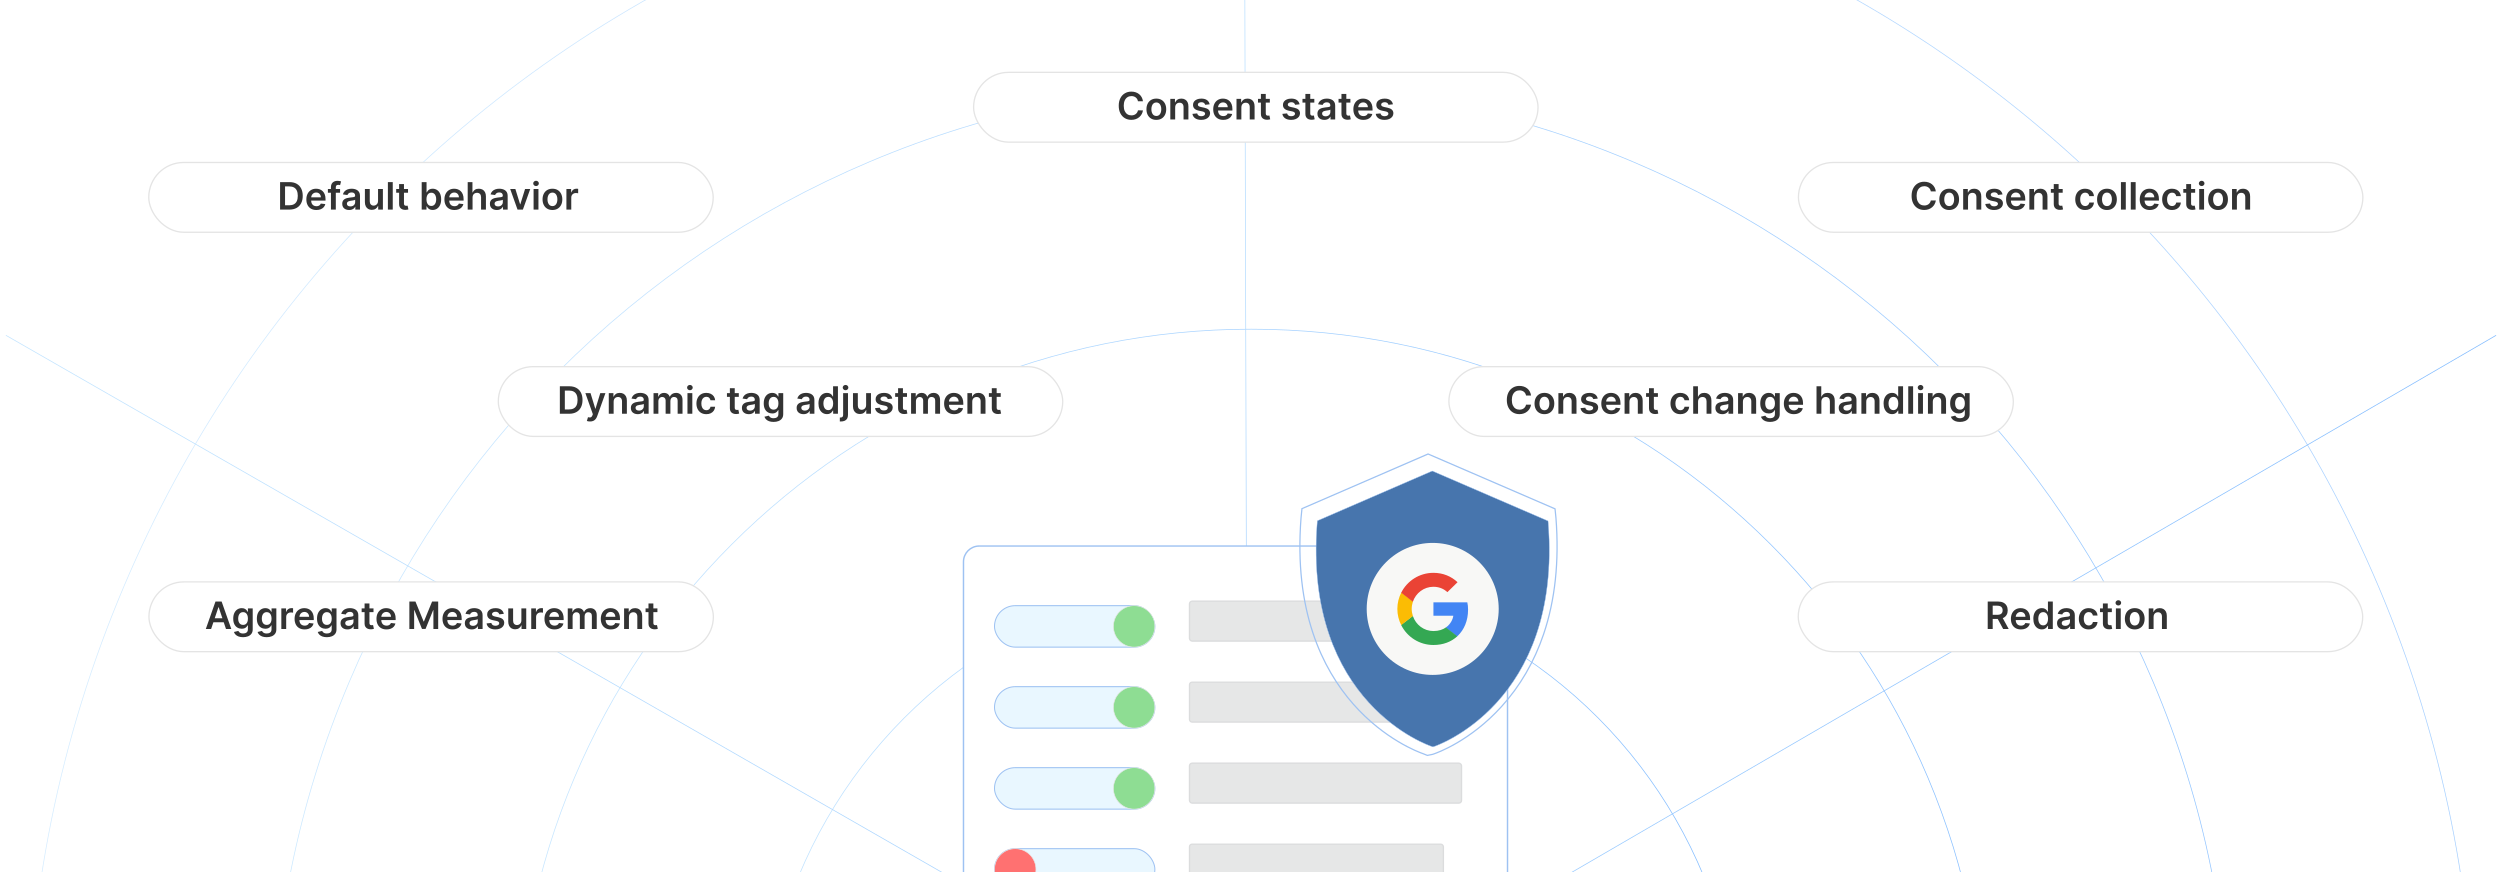 <?xml version="1.0" encoding="UTF-8"?><svg id="Layer_2" xmlns="http://www.w3.org/2000/svg" xmlns:xlink="http://www.w3.org/1999/xlink" viewBox="0 0 860 300"><defs><clipPath id="clippath"><rect width="860" height="300" fill="none" stroke-width="0"/></clipPath><linearGradient id="New_Gradient_Swatch_copy_23" x1="9.199" y1="365.951" x2="851.616" y2="365.951" gradientUnits="userSpaceOnUse"><stop offset=".001" stop-color="#c2e4ff"/><stop offset=".999" stop-color="#7fbaff"/></linearGradient><linearGradient id="New_Gradient_Swatch_copy_23-2" x1="93.387" y1="365.951" x2="767.428" y2="365.951" xlink:href="#New_Gradient_Swatch_copy_23"/><linearGradient id="New_Gradient_Swatch_copy_23-3" x1="177.575" y1="365.951" x2="683.24" y2="365.951" xlink:href="#New_Gradient_Swatch_copy_23"/><linearGradient id="New_Gradient_Swatch_copy_23-4" x1="261.763" y1="365.95" x2="599.052" y2="365.95" xlink:href="#New_Gradient_Swatch_copy_23"/><linearGradient id="New_Gradient_Swatch_copy_23-5" x1="427.873" y1="362.755" x2="430.533" y2="362.755" xlink:href="#New_Gradient_Swatch_copy_23"/><linearGradient id="New_Gradient_Swatch_copy_23-6" x1="3.297" y1="363.798" x2="858.724" y2="363.798" xlink:href="#New_Gradient_Swatch_copy_23"/><linearGradient id="New_Gradient_Swatch_copy_23-7" x1="1.958" y1="361.479" x2="860.062" y2="361.479" xlink:href="#New_Gradient_Swatch_copy_23"/><filter id="drop-shadow-10" filterUnits="userSpaceOnUse"><feOffset dx="2.235" dy="2.235"/><feGaussianBlur result="blur" stdDeviation="3.353"/><feFlood flood-color="#333" flood-opacity=".09"/><feComposite in2="blur" operator="in"/><feComposite in="SourceGraphic"/></filter><filter id="drop-shadow-11" filterUnits="userSpaceOnUse"><feOffset dx="1.81" dy="1.81"/><feGaussianBlur result="blur-2" stdDeviation="3.621"/><feFlood flood-color="#333" flood-opacity=".1"/><feComposite in2="blur-2" operator="in"/><feComposite in="SourceGraphic"/></filter><filter id="drop-shadow-12" filterUnits="userSpaceOnUse"><feOffset dx="1.81" dy="1.81"/><feGaussianBlur result="blur-3" stdDeviation="3.621"/><feFlood flood-color="#333" flood-opacity=".1"/><feComposite in2="blur-3" operator="in"/><feComposite in="SourceGraphic"/></filter><filter id="drop-shadow-13" filterUnits="userSpaceOnUse"><feOffset dx="1.81" dy="1.81"/><feGaussianBlur result="blur-4" stdDeviation="3.621"/><feFlood flood-color="#333" flood-opacity=".1"/><feComposite in2="blur-4" operator="in"/><feComposite in="SourceGraphic"/></filter><filter id="drop-shadow-14" filterUnits="userSpaceOnUse"><feOffset dx="1.81" dy="1.81"/><feGaussianBlur result="blur-5" stdDeviation="3.621"/><feFlood flood-color="#333" flood-opacity=".1"/><feComposite in2="blur-5" operator="in"/><feComposite in="SourceGraphic"/></filter><filter id="drop-shadow-15" filterUnits="userSpaceOnUse"><feOffset dx="1.81" dy="1.81"/><feGaussianBlur result="blur-6" stdDeviation="3.621"/><feFlood flood-color="#333" flood-opacity=".1"/><feComposite in2="blur-6" operator="in"/><feComposite in="SourceGraphic"/></filter><filter id="drop-shadow-16" filterUnits="userSpaceOnUse"><feOffset dx="1.81" dy="1.81"/><feGaussianBlur result="blur-7" stdDeviation="3.621"/><feFlood flood-color="#333" flood-opacity=".1"/><feComposite in2="blur-7" operator="in"/><feComposite in="SourceGraphic"/></filter><filter id="drop-shadow-17" filterUnits="userSpaceOnUse"><feOffset dx="1.81" dy="1.81"/><feGaussianBlur result="blur-8" stdDeviation="3.621"/><feFlood flood-color="#333" flood-opacity=".1"/><feComposite in2="blur-8" operator="in"/><feComposite in="SourceGraphic"/></filter><filter id="drop-shadow-18" filterUnits="userSpaceOnUse"><feOffset dx="1.81" dy="1.81"/><feGaussianBlur result="blur-9" stdDeviation="3.621"/><feFlood flood-color="#333" flood-opacity=".1"/><feComposite in2="blur-9" operator="in"/><feComposite in="SourceGraphic"/></filter><filter id="drop-shadow-19" filterUnits="userSpaceOnUse"><feOffset dx="1.449" dy="1.449"/><feGaussianBlur result="blur-10" stdDeviation="2.174"/><feFlood flood-color="#333" flood-opacity=".09"/><feComposite in2="blur-10" operator="in"/><feComposite in="SourceGraphic"/></filter><filter id="drop-shadow-20" filterUnits="userSpaceOnUse"><feOffset dx="1.449" dy="1.449"/><feGaussianBlur result="blur-11" stdDeviation="2.174"/><feFlood flood-color="#333" flood-opacity=".09"/><feComposite in2="blur-11" operator="in"/><feComposite in="SourceGraphic"/></filter><filter id="drop-shadow-21" filterUnits="userSpaceOnUse"><feOffset dx="2" dy="2"/><feGaussianBlur result="blur-12" stdDeviation="3"/><feFlood flood-color="#333" flood-opacity=".09"/><feComposite in2="blur-12" operator="in"/><feComposite in="SourceGraphic"/></filter><filter id="drop-shadow-22" filterUnits="userSpaceOnUse"><feOffset dx="2" dy="2"/><feGaussianBlur result="blur-13" stdDeviation="3"/><feFlood flood-color="#333" flood-opacity=".09"/><feComposite in2="blur-13" operator="in"/><feComposite in="SourceGraphic"/></filter></defs><g clip-path="url(#clippath)"><rect width="860" height="300" rx="5" ry="5" fill="#fff" stroke-width="0"/><path d="M430.408,787.034c-56.734,0-111.905-11.168-163.981-33.194-50.174-21.222-95.18-51.549-133.77-90.139-38.59-38.589-68.917-83.596-90.138-133.768-22.026-52.075-33.195-107.247-33.195-163.983s11.168-111.908,33.195-163.983c21.221-50.171,51.547-95.177,90.138-133.768C171.246,29.61,216.252-.717,266.424-21.938c52.079-22.027,107.251-33.195,163.983-33.195s111.906,11.168,163.983,33.194c50.177,21.225,95.183,51.552,133.769,90.14,38.587,38.585,68.913,83.591,90.135,133.766,22.027,52.077,33.196,107.249,33.196,163.983s-11.168,111.906-33.194,163.983c-21.225,50.177-51.552,95.183-90.14,133.769-38.585,38.587-83.591,68.913-133.766,90.135-52.077,22.027-107.249,33.196-163.983,33.196Z" fill="none" opacity=".69" stroke="url(#New_Gradient_Swatch_copy_23)" stroke-miterlimit="10" stroke-width=".25"/><path d="M430.408,702.846c-45.406,0-89.544-8.931-131.186-26.544-40.139-16.977-76.15-41.246-107.035-72.13-30.885-30.885-55.154-66.896-72.13-107.034-17.614-41.643-26.544-85.78-26.544-131.187s8.931-89.544,26.544-131.187c16.977-40.138,41.246-76.149,72.131-107.035,30.884-30.884,66.896-55.152,107.034-72.13,41.644-17.613,85.781-26.544,131.187-26.544s89.544,8.931,131.187,26.544c40.14,16.979,76.152,41.247,107.035,72.131,30.882,30.882,55.151,66.893,72.129,107.033,17.614,41.643,26.545,85.781,26.545,131.187s-8.931,89.544-26.544,131.187c-16.979,40.14-41.247,76.152-72.131,107.035-30.882,30.882-66.893,55.151-107.033,72.129-41.643,17.614-85.781,26.545-131.187,26.545Z" fill="none" opacity=".86" stroke="url(#New_Gradient_Swatch_copy_23-2)" stroke-miterlimit="10" stroke-width=".25"/><path d="M430.408,618.658c-34.078,0-67.181-6.693-98.391-19.894-30.103-12.733-57.119-30.942-80.301-54.123-23.181-23.18-41.391-50.198-54.123-80.3-13.2-31.209-19.894-64.313-19.894-98.391s6.693-67.182,19.894-98.391c12.732-30.102,30.942-57.12,54.123-80.3,23.181-23.181,50.198-41.39,80.301-54.123,31.209-13.2,64.313-19.894,98.391-19.894s67.182,6.693,98.391,19.894c30.102,12.733,57.12,30.942,80.3,54.123,23.181,23.18,41.39,50.198,54.123,80.3,13.2,31.209,19.894,64.313,19.894,98.391s-6.693,67.182-19.894,98.391c-12.733,30.102-30.942,57.12-54.123,80.3-23.18,23.181-50.198,41.39-80.3,54.123-31.209,13.2-64.313,19.894-98.391,19.894Z" fill="none" opacity=".95" stroke="url(#New_Gradient_Swatch_copy_23-3)" stroke-miterlimit="10" stroke-width=".25"/><circle cx="430.408" cy="365.95" r="168.519" fill="none" stroke="url(#New_Gradient_Swatch_copy_23-4)" stroke-miterlimit="10" stroke-width=".25"/><line x1="427.998" y1="-82.188" x2="430.408" y2="807.698" fill="none" stroke="url(#New_Gradient_Swatch_copy_23-5)" stroke-miterlimit="10" stroke-width=".25"/><line x1="3.36" y1="612.249" x2="858.661" y2="115.348" fill="none" stroke="url(#New_Gradient_Swatch_copy_23-6)" stroke-miterlimit="10" stroke-width=".25"/><line x1="860" y1="607.61" x2="2.02" y2="115.348" fill="none" stroke="url(#New_Gradient_Swatch_copy_23-7)" stroke-miterlimit="10" stroke-width=".25"/><rect x="329.204" y="185.598" width="187.148" height="139.737" rx="5.423" ry="5.423" fill="#fff" filter="url(#drop-shadow-10)" stroke="#9ec2f2" stroke-miterlimit="10" stroke-width=".5"/><rect x="340.298" y="206.538" width="55.167" height="14.264" rx="7.132" ry="7.132" fill="#e9f7ff" filter="url(#drop-shadow-11)" stroke="#9ec2f2" stroke-miterlimit="10" stroke-width=".353"/><circle cx="388.332" cy="213.67" r="7.132" fill="#8edd93" filter="url(#drop-shadow-12)" stroke="#e6e7e7" stroke-miterlimit="10" stroke-width=".222"/><rect x="409.189" y="206.808" width="96.069" height="13.724" rx=".916" ry=".916" fill="#e6e7e7" stroke="#dbdcdd" stroke-miterlimit="10" stroke-width=".483"/><rect x="340.298" y="234.403" width="55.167" height="14.264" rx="7.132" ry="7.132" fill="#e9f7ff" filter="url(#drop-shadow-13)" stroke="#9ec2f2" stroke-miterlimit="10" stroke-width=".353"/><circle cx="388.332" cy="241.535" r="7.132" fill="#8edd93" filter="url(#drop-shadow-14)" stroke="#e6e7e7" stroke-miterlimit="10" stroke-width=".222"/><rect x="409.189" y="234.673" width="86.088" height="13.724" rx=".867" ry=".867" fill="#e6e7e7" stroke="#dbdcdd" stroke-miterlimit="10" stroke-width=".457"/><rect x="340.298" y="262.267" width="55.167" height="14.264" rx="7.132" ry="7.132" fill="#e9f7ff" filter="url(#drop-shadow-15)" stroke="#9ec2f2" stroke-miterlimit="10" stroke-width=".353"/><circle cx="388.332" cy="269.399" r="7.132" fill="#8edd93" filter="url(#drop-shadow-16)" stroke="#e6e7e7" stroke-miterlimit="10" stroke-width=".222"/><rect x="409.189" y="262.537" width="93.574" height="13.724" rx=".904" ry=".904" fill="#e6e7e7" stroke="#dbdcdd" stroke-miterlimit="10" stroke-width=".477"/><rect x="340.298" y="290.131" width="55.167" height="14.264" rx="7.132" ry="7.132" fill="#e9f7ff" filter="url(#drop-shadow-17)" stroke="#9ec2f2" stroke-miterlimit="10" stroke-width=".353"/><circle cx="347.43" cy="297.263" r="7.132" fill="#ff7171" filter="url(#drop-shadow-18)" stroke="#e6e7e7" stroke-miterlimit="10" stroke-width=".222"/><rect x="409.189" y="290.401" width="87.336" height="13.724" rx=".873" ry=".873" fill="#e6e7e7" stroke="#dbdcdd" stroke-miterlimit="10" stroke-width=".461"/><path d="M489.602,259.294c-3.254-1.124-46.973-17.473-42.051-81.074l.323-3.245,43.38-18.8,43.68,18.871.32,3.202.003.046c1.143,14.745-.289,28.155-4.254,39.857-3.217,9.492-8.093,17.878-14.494,24.925-10.795,11.886-22.168,15.915-23.429,16.335l-.244.081-1.826.365-1.409-.564Z" fill="none" stroke="#9ec2f2" stroke-miterlimit="10" stroke-width=".435"/><path d="M491.402,255.467l-.371-.148c-.445-.148-44.188-14.606-39.369-76.885l.074-.741,39.517-17.127,39.814,17.201.074.741c4.819,62.205-38.924,76.736-39.369,76.885l-.371.074Z" fill="#4775ad" filter="url(#drop-shadow-19)" stroke="#9ec2f2" stroke-miterlimit="10" stroke-width=".13"/><g filter="url(#drop-shadow-20)"><circle cx="491.402" cy="208.016" r="22.705" fill="#f8f8f6" stroke-width="0"/><path d="M503.566,208.292c0-1.021-.083-1.765-.262-2.538h-11.654v4.606h6.84c-.138,1.145-.883,2.869-2.538,4.027l-.023.154,3.685,2.854.255.025c2.345-2.165,3.696-5.351,3.696-9.13Z" fill="#4285f4" fill-rule="evenodd" stroke-width="0"/><path d="M491.65,220.429c3.351,0,6.165-1.103,8.22-3.006l-3.917-3.034c-1.048.731-2.455,1.241-4.303,1.241-3.282,0-6.068-2.165-7.061-5.158l-.145.012-3.831,2.965-.05.139c2.041,4.055,6.234,6.841,11.088,6.841Z" fill="#34a853" fill-rule="evenodd" stroke-width="0"/><path d="M484.589,210.471c-.262-.772-.414-1.6-.414-2.455s.152-1.683.4-2.455l-.007-.165-3.879-3.013-.127.06c-.841,1.683-1.324,3.572-1.324,5.572s.483,3.889,1.324,5.572l4.027-3.117h0Z" fill="#fbbc04" fill-rule="evenodd" stroke-width="0"/><path d="M491.65,200.403c2.331,0,3.903,1.007,4.799,1.848l3.503-3.42c-2.151-2-4.951-3.227-8.302-3.227-4.855,0-9.047,2.786-11.088,6.84l4.013,3.117c1.007-2.993,3.793-5.158,7.075-5.158h0Z" fill="#ea4335" fill-rule="evenodd" stroke-width="0"/></g><g filter="url(#drop-shadow-21)"><rect x="169.415" y="124.124" width="194.166" height="24" rx="12" ry="12" fill="#fff" stroke="#e4e4e4" stroke-miterlimit="10" stroke-width=".454"/><path d="M193.793,140.333h-3.204v-9.455h3.269c.939,0,1.745.189,2.421.565s1.195.918,1.559,1.623c.363.705.545,1.548.545,2.53,0,.985-.183,1.831-.548,2.539-.364.708-.889,1.251-1.574,1.629-.685.378-1.507.568-2.467.568ZM192.302,138.851h1.408c.658,0,1.207-.121,1.647-.362s.771-.603.993-1.085c.221-.481.332-1.084.332-1.807s-.111-1.324-.332-1.803c-.222-.478-.549-.837-.981-1.076-.433-.239-.969-.358-1.608-.358h-1.459v6.491Z" fill="#333" stroke-width="0"/><path d="M200.971,142.992c-.228,0-.438-.018-.63-.053s-.346-.076-.46-.122l.388-1.302c.243.071.46.105.651.102.19-.003.359-.062.506-.178.145-.115.27-.307.371-.575l.144-.383-2.571-7.239h1.772l1.634,5.355h.074l1.639-5.355h1.777l-2.839,7.95c-.133.375-.308.698-.526.967-.219.27-.485.476-.801.619s-.692.215-1.129.215Z" fill="#333" stroke-width="0"/><path d="M209.092,136.178v4.155h-1.672v-7.091h1.598v1.205h.083c.163-.397.424-.712.782-.946s.803-.351,1.332-.351c.489,0,.916.104,1.281.314.364.209.647.512.85.909.201.397.301.879.298,1.445v4.515h-1.672v-4.256c0-.474-.122-.845-.366-1.113-.245-.268-.583-.401-1.014-.401-.293,0-.552.064-.778.191-.226.128-.403.311-.53.552-.128.24-.191.531-.191.873Z" fill="#333" stroke-width="0"/><path d="M217.387,140.476c-.449,0-.854-.081-1.212-.242s-.642-.401-.85-.718c-.208-.317-.311-.708-.311-1.173,0-.4.074-.731.222-.993.147-.261.349-.471.605-.627.256-.157.544-.276.865-.358.322-.082.655-.141,1-.178.415-.043.752-.083,1.011-.118.259-.036.447-.091.565-.167.119-.075.178-.193.178-.353v-.028c0-.348-.102-.617-.309-.808-.207-.191-.504-.286-.892-.286-.409,0-.733.089-.972.268-.238.179-.399.389-.482.632l-1.56-.222c.123-.431.326-.791.609-1.083.283-.29.63-.509,1.039-.655s.861-.219,1.357-.219c.342,0,.682.04,1.02.12.339.08.648.211.929.395.279.183.505.432.676.746s.257.706.257,1.177v4.746h-1.607v-.974h-.055c-.102.197-.244.381-.428.552-.183.171-.412.308-.688.411s-.598.155-.967.155ZM217.821,139.248c.336,0,.626-.067.873-.201.246-.134.435-.311.569-.533s.201-.463.201-.725v-.836c-.053.043-.141.083-.266.12-.124.037-.264.069-.418.097-.153.027-.306.052-.457.074-.15.021-.281.04-.392.055-.25.034-.473.089-.67.167-.197.077-.352.184-.466.321-.114.137-.171.313-.171.528,0,.308.112.54.337.697s.511.235.858.235Z" fill="#333" stroke-width="0"/><path d="M222.815,140.333v-7.091h1.598v1.205h.083c.147-.406.393-.724.734-.953.341-.229.749-.344,1.223-.344.48,0,.886.116,1.217.349s.564.548.699.948h.074c.157-.394.422-.709.796-.944s.818-.353,1.332-.353c.652,0,1.185.206,1.598.619.412.412.618,1.014.618,1.805v4.76h-1.676v-4.501c0-.44-.117-.763-.351-.967-.234-.205-.52-.307-.858-.307-.403,0-.718.126-.944.377s-.34.576-.34.977v4.422h-1.639v-4.57c0-.366-.109-.659-.33-.877-.22-.219-.507-.328-.86-.328-.24,0-.459.061-.656.183-.196.122-.353.292-.471.512-.117.22-.175.477-.175.769v4.312h-1.672Z" fill="#333" stroke-width="0"/><path d="M235.327,132.235c-.265,0-.493-.088-.684-.266-.19-.177-.286-.39-.286-.639,0-.252.096-.467.286-.644.19-.177.419-.266.684-.266.268,0,.496.088.685.266.189.177.283.392.283.644,0,.249-.095.462-.283.639-.19.177-.418.266-.685.266ZM234.486,140.333v-7.091h1.672v7.091h-1.672Z" fill="#333" stroke-width="0"/><path d="M240.969,140.471c-.708,0-1.315-.156-1.821-.466-.507-.311-.895-.741-1.168-1.29s-.409-1.183-.409-1.899c0-.72.139-1.356.416-1.909.276-.552.668-.983,1.175-1.292.506-.31,1.105-.464,1.798-.464.575,0,1.086.105,1.53.316.445.211.8.508,1.065.891s.415.83.452,1.341h-1.598c-.065-.342-.218-.627-.459-.856-.241-.23-.564-.344-.967-.344-.342,0-.642.092-.9.275s-.459.445-.603.787-.215.751-.215,1.228c0,.483.071.898.213,1.244s.341.612.598.799c.257.186.56.279.907.279.246,0,.467-.047.662-.141.195-.094.359-.23.492-.409.132-.178.223-.395.272-.651h1.598c-.04.502-.188.946-.443,1.332-.255.386-.603.688-1.043.905s-.957.326-1.551.326Z" fill="#333" stroke-width="0"/><path d="M252.148,133.242v1.292h-4.076v-1.292h4.076ZM249.078,131.543h1.672v6.657c0,.225.034.397.103.515.069.119.161.199.274.243.114.043.24.065.379.065.104,0,.201-.008.288-.023.088-.016.155-.029.201-.042l.281,1.306c-.089.031-.216.065-.381.102-.164.037-.365.059-.602.065-.419.012-.796-.052-1.132-.192-.335-.14-.601-.358-.796-.653s-.292-.665-.289-1.108v-6.934Z" fill="#333" stroke-width="0"/><path d="M255.588,140.476c-.449,0-.854-.081-1.212-.242s-.642-.401-.85-.718c-.208-.317-.311-.708-.311-1.173,0-.4.074-.731.222-.993.147-.261.349-.471.605-.627.256-.157.544-.276.865-.358.322-.082.655-.141,1-.178.415-.043.752-.083,1.011-.118.259-.036.447-.091.565-.167.119-.075.178-.193.178-.353v-.028c0-.348-.102-.617-.309-.808-.207-.191-.504-.286-.892-.286-.409,0-.733.089-.972.268-.238.179-.399.389-.482.632l-1.56-.222c.123-.431.326-.791.609-1.083.283-.29.63-.509,1.039-.655s.861-.219,1.357-.219c.342,0,.682.04,1.02.12.339.08.648.211.929.395.279.183.505.432.676.746s.257.706.257,1.177v4.746h-1.607v-.974h-.055c-.102.197-.244.381-.428.552-.183.171-.412.308-.688.411s-.598.155-.967.155ZM256.021,139.248c.336,0,.626-.067.873-.201.246-.134.435-.311.569-.533s.201-.463.201-.725v-.836c-.053.043-.141.083-.266.12-.124.037-.264.069-.418.097-.153.027-.306.052-.457.074-.15.021-.281.04-.392.055-.25.034-.473.089-.67.167-.197.077-.352.184-.466.321-.114.137-.171.313-.171.528,0,.308.112.54.337.697s.511.235.858.235Z" fill="#333" stroke-width="0"/><path d="M264.1,143.139c-.6,0-1.115-.081-1.547-.242-.431-.162-.776-.378-1.038-.648-.262-.271-.443-.571-.545-.9l1.505-.365c.067.139.166.276.296.413.129.137.304.251.523.342s.498.136.833.136c.475,0,.867-.115,1.178-.344.31-.229.466-.606.466-1.128v-1.343h-.083c-.086.172-.211.349-.376.531s-.382.334-.651.457c-.269.123-.606.185-1.013.185-.545,0-1.038-.128-1.48-.385-.442-.257-.793-.642-1.053-1.154-.26-.513-.391-1.155-.391-1.927,0-.779.131-1.437.391-1.974s.611-.945,1.055-1.224c.443-.278.938-.417,1.482-.417.415,0,.758.07,1.026.21.27.14.484.308.644.503.16.196.281.379.364.552h.093v-1.172h1.647v7.206c0,.606-.144,1.108-.434,1.505-.289.397-.685.694-1.187.891-.502.197-1.071.295-1.708.295ZM264.114,138.92c.354,0,.656-.086.905-.259.249-.172.439-.42.567-.743.13-.323.194-.711.194-1.163,0-.446-.065-.837-.191-1.173-.128-.335-.315-.596-.564-.782-.248-.186-.552-.279-.912-.279-.372,0-.683.097-.933.29-.249.194-.436.46-.562.796-.127.337-.19.72-.19,1.147,0,.434.064.813.191,1.138s.317.577.567.757c.251.18.56.27.926.27Z" fill="#333" stroke-width="0"/><path d="M274.414,140.476c-.449,0-.854-.081-1.212-.242s-.642-.401-.85-.718c-.208-.317-.311-.708-.311-1.173,0-.4.074-.731.222-.993.147-.261.349-.471.605-.627.256-.157.544-.276.865-.358.322-.082.655-.141,1-.178.415-.043.752-.083,1.011-.118.259-.036.447-.091.565-.167.119-.075.178-.193.178-.353v-.028c0-.348-.102-.617-.309-.808-.207-.191-.504-.286-.892-.286-.409,0-.733.089-.972.268-.238.179-.399.389-.482.632l-1.56-.222c.123-.431.326-.791.609-1.083.283-.29.63-.509,1.039-.655s.861-.219,1.357-.219c.342,0,.682.04,1.02.12.339.08.648.211.929.395.279.183.505.432.676.746s.257.706.257,1.177v4.746h-1.607v-.974h-.055c-.102.197-.244.381-.428.552-.183.171-.412.308-.688.411s-.598.155-.967.155ZM274.847,139.248c.336,0,.626-.067.873-.201.246-.134.435-.311.569-.533s.201-.463.201-.725v-.836c-.053.043-.141.083-.266.12-.124.037-.264.069-.418.097-.153.027-.306.052-.457.074-.15.021-.281.04-.392.055-.25.034-.473.089-.67.167-.197.077-.352.184-.466.321-.114.137-.171.313-.171.528,0,.308.112.54.337.697s.511.235.858.235Z" fill="#333" stroke-width="0"/><path d="M282.474,140.457c-.558,0-1.056-.143-1.496-.429s-.788-.702-1.043-1.247c-.256-.544-.384-1.206-.384-1.985,0-.788.131-1.454.391-1.997.26-.543.611-.954,1.055-1.233.443-.278.938-.417,1.482-.417.415,0,.757.07,1.024.21s.48.308.637.503c.157.196.279.379.365.552h.069v-3.536h1.676v9.455h-1.644v-1.117h-.102c-.086.172-.211.355-.374.547-.163.192-.379.356-.646.492-.268.136-.605.203-1.011.203ZM282.94,139.086c.354,0,.656-.096.905-.289.249-.192.439-.46.567-.805.13-.345.194-.747.194-1.205s-.065-.857-.191-1.196c-.128-.338-.315-.602-.564-.79-.248-.188-.552-.281-.912-.281-.372,0-.683.097-.933.29-.249.194-.436.462-.562.803-.127.342-.19.733-.19,1.173,0,.443.064.838.191,1.184s.317.619.567.817c.251.199.56.298.926.298Z" fill="#333" stroke-width="0"/><path d="M288.037,133.242h1.672v7.497c0,.511-.098.933-.291,1.265-.194.332-.475.58-.841.743s-.81.245-1.334.245c-.061,0-.118-.001-.171-.002-.052-.002-.109-.004-.171-.007v-1.362c.047.003.088.005.125.007s.075.002.115.002c.32,0,.55-.078.689-.233.138-.155.207-.382.207-.681v-7.474ZM288.868,132.235c-.268,0-.496-.088-.685-.266-.19-.177-.284-.39-.284-.639,0-.252.095-.467.284-.644.19-.177.418-.266.685-.266.265,0,.492.088.681.266.19.177.284.392.284.644,0,.249-.095.462-.284.639-.189.177-.416.266-.681.266Z" fill="#333" stroke-width="0"/><path d="M295.944,137.35v-4.108h1.672v7.091h-1.621v-1.26h-.073c-.16.397-.423.722-.787.974-.365.252-.814.378-1.346.378-.465,0-.875-.104-1.23-.311-.355-.208-.634-.511-.833-.91-.2-.398-.301-.881-.301-1.447v-4.515h1.672v4.256c0,.449.123.806.369,1.071.246.265.569.397.969.397.247,0,.485-.06.716-.18.231-.12.421-.299.57-.538.149-.238.224-.538.224-.898Z" fill="#333" stroke-width="0"/><path d="M304.937,135.116l-1.523.167c-.043-.154-.117-.299-.224-.434s-.249-.245-.427-.328c-.179-.083-.398-.125-.656-.125-.348,0-.639.076-.874.227-.236.151-.352.346-.349.586-.004.206.072.374.229.503.155.129.413.235.772.318l1.21.259c.671.144,1.17.374,1.498.688.328.314.493.725.496,1.232-.003.446-.133.839-.39,1.18-.257.34-.613.606-1.069.796-.455.191-.979.287-1.569.287-.868,0-1.566-.183-2.096-.547s-.845-.873-.946-1.525l1.63-.157c.073.32.231.561.471.725.24.164.552.245.936.245.398,0,.717-.082.958-.245.242-.163.362-.364.362-.605,0-.203-.077-.371-.232-.503-.156-.132-.397-.234-.723-.305l-1.21-.254c-.68-.141-1.184-.381-1.51-.718s-.487-.764-.484-1.281c-.003-.437.116-.816.357-1.138.242-.322.579-.571,1.012-.748.432-.177.932-.265,1.498-.265.831,0,1.485.177,1.964.531s.775.833.889,1.435Z" fill="#333" stroke-width="0"/><path d="M310.01,133.242v1.292h-4.076v-1.292h4.076ZM306.94,131.543h1.672v6.657c0,.225.034.397.103.515.069.119.161.199.274.243.114.043.24.065.379.065.104,0,.201-.008.288-.023.088-.016.155-.029.201-.042l.281,1.306c-.089.031-.216.065-.381.102-.164.037-.365.059-.602.065-.419.012-.796-.052-1.132-.192-.335-.14-.601-.358-.796-.653s-.292-.665-.289-1.108v-6.934Z" fill="#333" stroke-width="0"/><path d="M311.409,140.333v-7.091h1.598v1.205h.083c.147-.406.393-.724.734-.953.341-.229.749-.344,1.223-.344.48,0,.886.116,1.217.349s.564.548.699.948h.074c.157-.394.422-.709.796-.944s.818-.353,1.332-.353c.652,0,1.185.206,1.598.619.412.412.618,1.014.618,1.805v4.76h-1.676v-4.501c0-.44-.117-.763-.351-.967-.234-.205-.52-.307-.858-.307-.403,0-.718.126-.944.377s-.34.576-.34.977v4.422h-1.639v-4.57c0-.366-.109-.659-.33-.877-.22-.219-.507-.328-.86-.328-.24,0-.459.061-.656.183-.196.122-.353.292-.471.512-.117.22-.175.477-.175.769v4.312h-1.672Z" fill="#333" stroke-width="0"/><path d="M326.219,140.471c-.711,0-1.324-.148-1.84-.446-.516-.297-.912-.718-1.188-1.265-.277-.546-.416-1.19-.416-1.932,0-.73.14-1.37.418-1.923.278-.552.669-.983,1.17-1.292.502-.31,1.092-.464,1.769-.464.436,0,.851.07,1.239.21.39.14.734.356,1.034.648.3.292.536.664.709,1.115.172.451.259.987.259,1.608v.513h-5.812v-1.127h4.21c-.003-.32-.072-.606-.208-.856-.135-.251-.323-.448-.565-.593-.241-.144-.522-.217-.842-.217-.342,0-.642.083-.9.247s-.46.38-.603.646c-.144.267-.217.558-.22.875v.983c0,.413.076.766.227,1.06s.361.519.633.674c.271.155.588.233.95.233.243,0,.464-.034.66-.103.197-.069.368-.172.513-.307s.254-.303.328-.503l1.56.176c-.099.412-.286.771-.561,1.078-.275.307-.627.543-1.055.711-.428.168-.917.252-1.468.252Z" fill="#333" stroke-width="0"/><path d="M332.457,136.178v4.155h-1.672v-7.091h1.598v1.205h.083c.163-.397.424-.712.782-.946s.803-.351,1.332-.351c.489,0,.916.104,1.281.314.364.209.647.512.85.909.201.397.301.879.298,1.445v4.515h-1.672v-4.256c0-.474-.122-.845-.366-1.113-.245-.268-.583-.401-1.014-.401-.293,0-.552.064-.778.191-.226.128-.403.311-.53.552-.128.24-.191.531-.191.873Z" fill="#333" stroke-width="0"/><path d="M342.252,133.242v1.292h-4.076v-1.292h4.076ZM339.181,131.543h1.672v6.657c0,.225.034.397.103.515.069.119.161.199.274.243.114.043.24.065.379.065.104,0,.201-.008.288-.023.088-.016.155-.029.201-.042l.281,1.306c-.089.031-.216.065-.381.102-.164.037-.365.059-.602.065-.419.012-.796-.052-1.132-.192-.335-.14-.601-.358-.796-.653s-.292-.665-.289-1.108v-6.934Z" fill="#333" stroke-width="0"/><rect x="496.419" y="124.124" width="194.166" height="24" rx="12" ry="12" fill="#fff" stroke="#e4e4e4" stroke-miterlimit="10" stroke-width=".454"/><path d="M524.685,134.068h-1.727c-.05-.283-.141-.535-.273-.755-.133-.22-.297-.407-.494-.56s-.421-.27-.672-.349-.52-.118-.81-.118c-.515,0-.97.128-1.367.385-.397.257-.708.632-.933,1.127s-.337,1.097-.337,1.808c0,.723.113,1.331.34,1.826.226.494.537.866.933,1.117s.849.376,1.359.376c.283,0,.549-.038.796-.113.248-.076.472-.187.67-.335.198-.147.366-.329.503-.544s.231-.462.284-.739l1.727.009c-.065.449-.204.871-.418,1.265-.214.394-.493.741-.838,1.041-.345.3-.748.534-1.21.702-.461.168-.974.252-1.537.252-.831,0-1.572-.192-2.225-.577s-1.167-.94-1.542-1.667c-.376-.727-.564-1.597-.564-2.613,0-1.019.19-1.891.568-2.615.378-.725.894-1.28,1.546-1.665s1.392-.577,2.216-.577c.526,0,1.016.074,1.469.222.452.148.856.364,1.209.649s.645.632.875,1.043c.23.411.379.879.45,1.406Z" fill="#333" stroke-width="0"/><path d="M529.279,140.471c-.693,0-1.293-.152-1.801-.457s-.901-.731-1.18-1.279-.418-1.188-.418-1.92.14-1.375.418-1.925.672-.979,1.18-1.283,1.107-.457,1.801-.457c.692,0,1.292.152,1.8.457s.901.732,1.18,1.283.418,1.193.418,1.925-.14,1.373-.418,1.92-.672.974-1.18,1.279-1.107.457-1.8.457ZM529.288,139.132c.375,0,.69-.104.941-.311.253-.208.441-.487.565-.838.125-.351.188-.742.188-1.173,0-.434-.062-.827-.188-1.179-.124-.352-.312-.633-.565-.843-.252-.209-.566-.314-.941-.314-.385,0-.704.105-.958.314-.254.209-.443.49-.567.843-.125.352-.188.745-.188,1.179,0,.431.062.822.188,1.173.124.351.314.63.567.838.254.207.573.311.958.311Z" fill="#333" stroke-width="0"/><path d="M535.76,136.178v4.155h-1.672v-7.091h1.598v1.205h.083c.163-.397.424-.712.782-.946s.803-.351,1.332-.351c.489,0,.916.104,1.281.314.364.209.647.512.85.909.201.397.301.879.298,1.445v4.515h-1.672v-4.256c0-.474-.122-.845-.366-1.113-.245-.268-.583-.401-1.014-.401-.293,0-.552.064-.778.191-.226.128-.403.311-.53.552-.128.24-.191.531-.191.873Z" fill="#333" stroke-width="0"/><path d="M547.619,135.116l-1.523.167c-.043-.154-.117-.299-.224-.434s-.249-.245-.427-.328c-.179-.083-.398-.125-.656-.125-.348,0-.639.076-.874.227-.236.151-.352.346-.349.586-.004.206.072.374.229.503.155.129.413.235.772.318l1.21.259c.671.144,1.17.374,1.498.688.328.314.493.725.496,1.232-.003.446-.133.839-.39,1.18-.257.34-.613.606-1.069.796-.455.191-.979.287-1.569.287-.868,0-1.566-.183-2.096-.547s-.845-.873-.946-1.525l1.63-.157c.073.32.231.561.471.725.24.164.552.245.936.245.398,0,.717-.082.958-.245.242-.163.362-.364.362-.605,0-.203-.077-.371-.232-.503-.156-.132-.397-.234-.723-.305l-1.21-.254c-.68-.141-1.184-.381-1.51-.718s-.487-.764-.484-1.281c-.003-.437.116-.816.357-1.138.242-.322.579-.571,1.012-.748.432-.177.932-.265,1.498-.265.831,0,1.485.177,1.964.531s.775.833.889,1.435Z" fill="#333" stroke-width="0"/><path d="M552.292,140.471c-.711,0-1.324-.148-1.84-.446-.516-.297-.912-.718-1.188-1.265-.277-.546-.416-1.19-.416-1.932,0-.73.14-1.37.418-1.923.278-.552.669-.983,1.17-1.292.502-.31,1.092-.464,1.769-.464.436,0,.851.07,1.239.21.39.14.734.356,1.034.648.3.292.536.664.709,1.115.172.451.259.987.259,1.608v.513h-5.812v-1.127h4.21c-.003-.32-.072-.606-.208-.856-.135-.251-.323-.448-.565-.593-.241-.144-.522-.217-.842-.217-.342,0-.642.083-.9.247s-.46.38-.603.646c-.144.267-.217.558-.22.875v.983c0,.413.076.766.227,1.06s.361.519.633.674c.271.155.588.233.95.233.243,0,.464-.034.66-.103.197-.069.368-.172.513-.307s.254-.303.328-.503l1.56.176c-.099.412-.286.771-.561,1.078-.275.307-.627.543-1.055.711-.428.168-.917.252-1.468.252Z" fill="#333" stroke-width="0"/><path d="M558.528,136.178v4.155h-1.672v-7.091h1.598v1.205h.083c.163-.397.424-.712.782-.946s.803-.351,1.332-.351c.489,0,.916.104,1.281.314.364.209.647.512.85.909.201.397.301.879.298,1.445v4.515h-1.672v-4.256c0-.474-.122-.845-.366-1.113-.245-.268-.583-.401-1.014-.401-.293,0-.552.064-.778.191-.226.128-.403.311-.53.552-.128.24-.191.531-.191.873Z" fill="#333" stroke-width="0"/><path d="M568.324,133.242v1.292h-4.076v-1.292h4.076ZM565.254,131.543h1.672v6.657c0,.225.034.397.103.515.069.119.161.199.274.243.114.043.24.065.379.065.104,0,.201-.008.288-.023.088-.016.155-.029.201-.042l.281,1.306c-.089.031-.216.065-.381.102-.164.037-.365.059-.602.065-.419.012-.796-.052-1.132-.192-.335-.14-.601-.358-.796-.653s-.292-.665-.289-1.108v-6.934Z" fill="#333" stroke-width="0"/><path d="M576.043,140.471c-.708,0-1.315-.156-1.821-.466-.507-.311-.895-.741-1.168-1.29s-.409-1.183-.409-1.899c0-.72.139-1.356.416-1.909.276-.552.668-.983,1.175-1.292.506-.31,1.105-.464,1.798-.464.575,0,1.086.105,1.53.316.445.211.8.508,1.065.891s.415.83.452,1.341h-1.598c-.065-.342-.218-.627-.459-.856-.241-.23-.564-.344-.967-.344-.342,0-.642.092-.9.275s-.459.445-.603.787-.215.751-.215,1.228c0,.483.071.898.213,1.244s.341.612.598.799c.257.186.56.279.907.279.246,0,.467-.047.662-.141.195-.094.359-.23.492-.409.132-.178.223-.395.272-.651h1.598c-.04.502-.188.946-.443,1.332-.255.386-.603.688-1.043.905s-.957.326-1.551.326Z" fill="#333" stroke-width="0"/><path d="M582.128,136.178v4.155h-1.672v-9.455h1.635v3.568h.083c.166-.4.424-.716.773-.948.349-.232.794-.349,1.336-.349.492,0,.922.103,1.288.309.366.206.65.508.852.905.202.397.303.882.303,1.454v4.515h-1.671v-4.256c0-.477-.123-.849-.367-1.115-.245-.266-.587-.399-1.027-.399-.296,0-.56.064-.792.191-.232.128-.414.311-.545.552s-.195.531-.195.873Z" fill="#333" stroke-width="0"/><path d="M590.465,140.476c-.449,0-.854-.081-1.212-.242s-.642-.401-.85-.718c-.208-.317-.311-.708-.311-1.173,0-.4.074-.731.222-.993.147-.261.349-.471.605-.627.256-.157.544-.276.865-.358.322-.082.655-.141,1-.178.415-.043.752-.083,1.011-.118.259-.036.447-.091.565-.167.119-.075.178-.193.178-.353v-.028c0-.348-.102-.617-.309-.808-.207-.191-.504-.286-.892-.286-.409,0-.733.089-.972.268-.238.179-.399.389-.482.632l-1.56-.222c.123-.431.326-.791.609-1.083.283-.29.63-.509,1.039-.655s.861-.219,1.357-.219c.342,0,.682.04,1.02.12.339.08.648.211.929.395.279.183.505.432.676.746s.257.706.257,1.177v4.746h-1.607v-.974h-.055c-.102.197-.244.381-.428.552-.183.171-.412.308-.688.411s-.598.155-.967.155ZM590.898,139.248c.336,0,.626-.067.873-.201.246-.134.435-.311.569-.533s.201-.463.201-.725v-.836c-.053.043-.141.083-.266.12-.124.037-.264.069-.418.097-.153.027-.306.052-.457.074-.15.021-.281.04-.392.055-.25.034-.473.089-.67.167-.197.077-.352.184-.466.321-.114.137-.171.313-.171.528,0,.308.112.54.337.697s.511.235.858.235Z" fill="#333" stroke-width="0"/><path d="M597.565,136.178v4.155h-1.672v-7.091h1.598v1.205h.083c.163-.397.424-.712.782-.946s.803-.351,1.332-.351c.489,0,.916.104,1.281.314.364.209.647.512.85.909.201.397.301.879.298,1.445v4.515h-1.672v-4.256c0-.474-.122-.845-.366-1.113-.245-.268-.583-.401-1.014-.401-.293,0-.552.064-.778.191-.226.128-.403.311-.53.552-.128.24-.191.531-.191.873Z" fill="#333" stroke-width="0"/><path d="M606.903,143.139c-.6,0-1.115-.081-1.547-.242-.431-.162-.776-.378-1.038-.648-.262-.271-.443-.571-.545-.9l1.505-.365c.067.139.166.276.296.413.129.137.304.251.523.342s.498.136.833.136c.475,0,.867-.115,1.178-.344.31-.229.466-.606.466-1.128v-1.343h-.083c-.086.172-.211.349-.376.531s-.382.334-.651.457c-.269.123-.606.185-1.013.185-.545,0-1.038-.128-1.48-.385-.442-.257-.793-.642-1.053-1.154-.26-.513-.391-1.155-.391-1.927,0-.779.131-1.437.391-1.974s.611-.945,1.055-1.224c.443-.278.938-.417,1.482-.417.415,0,.758.07,1.026.21.27.14.484.308.644.503.16.196.281.379.364.552h.093v-1.172h1.647v7.206c0,.606-.144,1.108-.434,1.505-.289.397-.685.694-1.187.891-.502.197-1.071.295-1.708.295ZM606.917,138.92c.354,0,.656-.086.905-.259.249-.172.439-.42.567-.743.13-.323.194-.711.194-1.163,0-.446-.065-.837-.191-1.173-.128-.335-.315-.596-.564-.782-.248-.186-.552-.279-.912-.279-.372,0-.683.097-.933.29-.249.194-.436.46-.562.796-.127.337-.19.72-.19,1.147,0,.434.064.813.191,1.138s.317.577.567.757c.251.18.56.27.926.27Z" fill="#333" stroke-width="0"/><path d="M615.089,140.471c-.711,0-1.324-.148-1.84-.446-.516-.297-.912-.718-1.188-1.265-.277-.546-.416-1.19-.416-1.932,0-.73.14-1.37.418-1.923.278-.552.669-.983,1.17-1.292.502-.31,1.092-.464,1.769-.464.436,0,.851.07,1.239.21.39.14.734.356,1.034.648.3.292.536.664.709,1.115.172.451.259.987.259,1.608v.513h-5.812v-1.127h4.21c-.003-.32-.072-.606-.208-.856-.135-.251-.323-.448-.565-.593-.241-.144-.522-.217-.842-.217-.342,0-.642.083-.9.247s-.46.38-.603.646c-.144.267-.217.558-.22.875v.983c0,.413.076.766.227,1.06s.361.519.633.674c.271.155.588.233.95.233.243,0,.464-.034.66-.103.197-.069.368-.172.513-.307s.254-.303.328-.503l1.56.176c-.099.412-.286.771-.561,1.078-.275.307-.627.543-1.055.711-.428.168-.917.252-1.468.252Z" fill="#333" stroke-width="0"/><path d="M624.553,136.178v4.155h-1.672v-9.455h1.635v3.568h.083c.166-.4.424-.716.773-.948.349-.232.794-.349,1.336-.349.492,0,.922.103,1.288.309.366.206.65.508.852.905.202.397.303.882.303,1.454v4.515h-1.671v-4.256c0-.477-.123-.849-.367-1.115-.245-.266-.587-.399-1.027-.399-.296,0-.56.064-.792.191-.232.128-.414.311-.545.552s-.195.531-.195.873Z" fill="#333" stroke-width="0"/><path d="M632.889,140.476c-.449,0-.854-.081-1.212-.242s-.642-.401-.85-.718c-.208-.317-.311-.708-.311-1.173,0-.4.074-.731.222-.993.147-.261.349-.471.605-.627.256-.157.544-.276.865-.358.322-.082.655-.141,1-.178.415-.043.752-.083,1.011-.118.259-.036.447-.091.565-.167.119-.075.178-.193.178-.353v-.028c0-.348-.102-.617-.309-.808-.207-.191-.504-.286-.892-.286-.409,0-.733.089-.972.268-.238.179-.399.389-.482.632l-1.56-.222c.123-.431.326-.791.609-1.083.283-.29.63-.509,1.039-.655s.861-.219,1.357-.219c.342,0,.682.04,1.02.12.339.08.648.211.929.395.279.183.505.432.676.746s.257.706.257,1.177v4.746h-1.607v-.974h-.055c-.102.197-.244.381-.428.552-.183.171-.412.308-.688.411s-.598.155-.967.155ZM633.323,139.248c.336,0,.626-.067.873-.201.246-.134.435-.311.569-.533s.201-.463.201-.725v-.836c-.053.043-.141.083-.266.12-.124.037-.264.069-.418.097-.153.027-.306.052-.457.074-.15.021-.281.04-.392.055-.25.034-.473.089-.67.167-.197.077-.352.184-.466.321-.114.137-.171.313-.171.528,0,.308.112.54.337.697s.511.235.858.235Z" fill="#333" stroke-width="0"/><path d="M639.99,136.178v4.155h-1.672v-7.091h1.598v1.205h.083c.163-.397.424-.712.782-.946s.803-.351,1.332-.351c.489,0,.916.104,1.281.314.364.209.647.512.85.909.201.397.301.879.298,1.445v4.515h-1.672v-4.256c0-.474-.122-.845-.366-1.113-.245-.268-.583-.401-1.014-.401-.293,0-.552.064-.778.191-.226.128-.403.311-.53.552-.128.24-.191.531-.191.873Z" fill="#333" stroke-width="0"/><path d="M648.876,140.457c-.558,0-1.056-.143-1.496-.429s-.788-.702-1.043-1.247c-.256-.544-.384-1.206-.384-1.985,0-.788.131-1.454.391-1.997.26-.543.611-.954,1.055-1.233.443-.278.938-.417,1.482-.417.415,0,.757.07,1.024.21s.48.308.637.503c.157.196.279.379.365.552h.069v-3.536h1.676v9.455h-1.644v-1.117h-.102c-.086.172-.211.355-.374.547-.163.192-.379.356-.646.492-.268.136-.605.203-1.011.203ZM649.342,139.086c.354,0,.656-.096.905-.289.249-.192.439-.46.567-.805.13-.345.194-.747.194-1.205s-.065-.857-.191-1.196c-.128-.338-.315-.602-.564-.79-.248-.188-.552-.281-.912-.281-.372,0-.683.097-.933.29-.249.194-.436.462-.562.803-.127.342-.19.733-.19,1.173,0,.443.064.838.191,1.184s.317.619.567.817c.251.199.56.298.926.298Z" fill="#333" stroke-width="0"/><path d="M656.11,130.878v9.455h-1.672v-9.455h1.672Z" fill="#333" stroke-width="0"/><path d="M658.668,132.235c-.265,0-.493-.088-.684-.266-.19-.177-.286-.39-.286-.639,0-.252.096-.467.286-.644.19-.177.419-.266.684-.266.268,0,.496.088.685.266.189.177.283.392.283.644,0,.249-.095.462-.283.639-.19.177-.418.266-.685.266ZM657.827,140.333v-7.091h1.672v7.091h-1.672Z" fill="#333" stroke-width="0"/><path d="M662.888,136.178v4.155h-1.672v-7.091h1.598v1.205h.083c.163-.397.424-.712.782-.946s.803-.351,1.332-.351c.489,0,.916.104,1.281.314.364.209.647.512.85.909.201.397.301.879.298,1.445v4.515h-1.672v-4.256c0-.474-.122-.845-.366-1.113-.245-.268-.583-.401-1.014-.401-.293,0-.552.064-.778.191-.226.128-.403.311-.53.552-.128.24-.191.531-.191.873Z" fill="#333" stroke-width="0"/><path d="M672.226,143.139c-.6,0-1.115-.081-1.547-.242-.431-.162-.776-.378-1.038-.648-.262-.271-.443-.571-.545-.9l1.505-.365c.067.139.166.276.296.413.129.137.304.251.523.342s.498.136.833.136c.475,0,.867-.115,1.178-.344.31-.229.466-.606.466-1.128v-1.343h-.083c-.086.172-.211.349-.376.531s-.382.334-.651.457c-.269.123-.606.185-1.013.185-.545,0-1.038-.128-1.48-.385-.442-.257-.793-.642-1.053-1.154-.26-.513-.391-1.155-.391-1.927,0-.779.131-1.437.391-1.974s.611-.945,1.055-1.224c.443-.278.938-.417,1.482-.417.415,0,.758.07,1.026.21.27.14.484.308.644.503.16.196.281.379.364.552h.093v-1.172h1.647v7.206c0,.606-.144,1.108-.434,1.505-.289.397-.685.694-1.187.891-.502.197-1.071.295-1.708.295ZM672.24,138.92c.354,0,.656-.086.905-.259.249-.172.439-.42.567-.743.13-.323.194-.711.194-1.163,0-.446-.065-.837-.191-1.173-.128-.335-.315-.596-.564-.782-.248-.186-.552-.279-.912-.279-.372,0-.683.097-.933.29-.249.194-.436.46-.562.796-.127.337-.19.72-.19,1.147,0,.434.064.813.191,1.138s.317.577.567.757c.251.18.56.27.926.27Z" fill="#333" stroke-width="0"/><rect x="49.235" y="198.175" width="194.166" height="24" rx="12" ry="12" fill="#fff" stroke="#e4e4e4" stroke-miterlimit="10" stroke-width=".454"/><path d="M70.623,214.383h-1.828l3.329-9.455h2.114l3.333,9.455h-1.828l-2.525-7.516h-.074l-2.521,7.516ZM70.683,210.676h4.985v1.375h-4.985v-1.375Z" fill="#333" stroke-width="0"/><path d="M81.605,217.19c-.6,0-1.115-.081-1.547-.242-.431-.162-.776-.378-1.038-.648-.262-.271-.443-.571-.545-.9l1.505-.365c.067.139.166.276.296.413.129.137.304.251.523.342s.498.136.833.136c.475,0,.867-.115,1.178-.344.31-.229.466-.606.466-1.128v-1.343h-.083c-.086.172-.211.349-.376.531s-.382.334-.651.457c-.269.123-.606.185-1.013.185-.545,0-1.038-.128-1.48-.385-.442-.257-.793-.642-1.053-1.154-.26-.513-.391-1.155-.391-1.927,0-.779.131-1.437.391-1.974s.611-.945,1.055-1.224c.443-.278.938-.417,1.482-.417.415,0,.758.07,1.026.21.27.14.484.308.644.503.16.196.281.379.364.552h.093v-1.172h1.647v7.206c0,.606-.144,1.108-.434,1.505-.289.397-.685.694-1.187.891-.502.197-1.071.295-1.708.295ZM81.619,212.971c.354,0,.656-.086.905-.259.249-.172.439-.42.567-.743.13-.323.194-.711.194-1.163,0-.446-.065-.837-.191-1.173-.128-.335-.315-.596-.564-.782-.248-.186-.552-.279-.912-.279-.372,0-.683.097-.933.29-.249.194-.436.46-.562.796-.127.337-.19.72-.19,1.147,0,.434.064.813.191,1.138s.317.577.567.757c.251.18.56.27.926.27Z" fill="#333" stroke-width="0"/><path d="M89.735,217.19c-.6,0-1.115-.081-1.547-.242-.431-.162-.776-.378-1.038-.648-.262-.271-.443-.571-.545-.9l1.505-.365c.067.139.166.276.296.413.129.137.304.251.523.342s.498.136.833.136c.475,0,.867-.115,1.178-.344.31-.229.466-.606.466-1.128v-1.343h-.083c-.086.172-.211.349-.376.531s-.382.334-.651.457c-.269.123-.606.185-1.013.185-.545,0-1.038-.128-1.48-.385-.442-.257-.793-.642-1.053-1.154-.26-.513-.391-1.155-.391-1.927,0-.779.131-1.437.391-1.974s.611-.945,1.055-1.224c.443-.278.938-.417,1.482-.417.415,0,.758.07,1.026.21.27.14.484.308.644.503.16.196.281.379.364.552h.093v-1.172h1.647v7.206c0,.606-.144,1.108-.434,1.505-.289.397-.685.694-1.187.891-.502.197-1.071.295-1.708.295ZM89.749,212.971c.354,0,.656-.086.905-.259.249-.172.439-.42.567-.743.13-.323.194-.711.194-1.163,0-.446-.065-.837-.191-1.173-.128-.335-.315-.596-.564-.782-.248-.186-.552-.279-.912-.279-.372,0-.683.097-.933.29-.249.194-.436.46-.562.796-.127.337-.19.72-.19,1.147,0,.434.064.813.191,1.138s.317.577.567.757c.251.18.56.27.926.27Z" fill="#333" stroke-width="0"/><path d="M94.78,214.383v-7.091h1.621v1.182h.073c.13-.409.352-.726.667-.949s.677-.335,1.083-.335c.092,0,.196.004.311.011.115.008.212.019.288.035v1.538c-.07-.025-.182-.047-.334-.067s-.3-.03-.441-.03c-.305,0-.578.065-.819.196s-.432.311-.57.542-.207.497-.207.799v4.168h-1.672Z" fill="#333" stroke-width="0"/><path d="M102.781,214.522c-.711,0-1.324-.148-1.84-.446-.516-.297-.912-.718-1.188-1.265-.277-.546-.416-1.19-.416-1.932,0-.73.14-1.37.418-1.923.278-.552.669-.983,1.17-1.292.502-.31,1.092-.464,1.769-.464.436,0,.851.07,1.239.21.39.14.734.356,1.034.648.3.292.536.664.709,1.115.172.451.259.987.259,1.608v.513h-5.812v-1.127h4.21c-.003-.32-.072-.606-.208-.856-.135-.251-.323-.448-.565-.593-.241-.144-.522-.217-.842-.217-.342,0-.642.083-.9.247s-.46.38-.603.646c-.144.267-.217.558-.22.875v.983c0,.413.076.766.227,1.06s.361.519.633.674c.271.155.588.233.95.233.243,0,.464-.034.66-.103.197-.069.368-.172.513-.307s.254-.303.328-.503l1.56.176c-.099.412-.286.771-.561,1.078-.275.307-.627.543-1.055.711-.428.168-.917.252-1.468.252Z" fill="#333" stroke-width="0"/><path d="M110.43,217.19c-.6,0-1.115-.081-1.547-.242-.431-.162-.776-.378-1.038-.648-.262-.271-.443-.571-.545-.9l1.505-.365c.067.139.166.276.296.413.129.137.304.251.523.342s.498.136.833.136c.475,0,.867-.115,1.178-.344.31-.229.466-.606.466-1.128v-1.343h-.083c-.086.172-.211.349-.376.531s-.382.334-.651.457c-.269.123-.606.185-1.013.185-.545,0-1.038-.128-1.48-.385-.442-.257-.793-.642-1.053-1.154-.26-.513-.391-1.155-.391-1.927,0-.779.131-1.437.391-1.974s.611-.945,1.055-1.224c.443-.278.938-.417,1.482-.417.415,0,.758.07,1.026.21.27.14.484.308.644.503.16.196.281.379.364.552h.093v-1.172h1.647v7.206c0,.606-.144,1.108-.434,1.505-.289.397-.685.694-1.187.891-.502.197-1.071.295-1.708.295ZM110.444,212.971c.354,0,.656-.086.905-.259.249-.172.439-.42.567-.743.13-.323.194-.711.194-1.163,0-.446-.065-.837-.191-1.173-.128-.335-.315-.596-.564-.782-.248-.186-.552-.279-.912-.279-.372,0-.683.097-.933.29-.249.194-.436.46-.562.796-.127.337-.19.72-.19,1.147,0,.434.064.813.191,1.138s.317.577.567.757c.251.18.56.27.926.27Z" fill="#333" stroke-width="0"/><path d="M117.517,214.526c-.449,0-.854-.081-1.212-.242s-.642-.401-.85-.718c-.208-.317-.311-.708-.311-1.173,0-.4.074-.731.222-.993.147-.261.349-.471.605-.627.256-.157.544-.276.865-.358.322-.082.655-.141,1-.178.415-.043.752-.083,1.011-.118.259-.036.447-.091.565-.167.119-.075.178-.193.178-.353v-.028c0-.348-.102-.617-.309-.808-.207-.191-.504-.286-.892-.286-.409,0-.733.089-.972.268-.238.179-.399.389-.482.632l-1.56-.222c.123-.431.326-.791.609-1.083.283-.29.63-.509,1.039-.655s.861-.219,1.357-.219c.342,0,.682.04,1.02.12.339.08.648.211.929.395.279.183.505.432.676.746s.257.706.257,1.177v4.746h-1.607v-.974h-.055c-.102.197-.244.381-.428.552-.183.171-.412.308-.688.411s-.598.155-.967.155ZM117.951,213.298c.336,0,.626-.067.873-.201.246-.134.435-.311.569-.533s.201-.463.201-.725v-.836c-.053.043-.141.083-.266.12-.124.037-.264.069-.418.097-.153.027-.306.052-.457.074-.15.021-.281.04-.392.055-.25.034-.473.089-.67.167-.197.077-.352.184-.466.321-.114.137-.171.313-.171.528,0,.308.112.54.337.697s.511.235.858.235Z" fill="#333" stroke-width="0"/><path d="M126.486,207.292v1.292h-4.076v-1.292h4.076ZM123.416,205.594h1.672v6.657c0,.225.034.397.103.515.069.119.161.199.274.243.114.043.24.065.379.065.104,0,.201-.008.288-.023.088-.016.155-.029.201-.042l.281,1.306c-.089.031-.216.065-.381.102-.164.037-.365.059-.602.065-.419.012-.796-.052-1.132-.192-.335-.14-.601-.358-.796-.653s-.292-.665-.289-1.108v-6.934Z" fill="#333" stroke-width="0"/><path d="M130.951,214.522c-.711,0-1.324-.148-1.84-.446-.516-.297-.912-.718-1.188-1.265-.277-.546-.416-1.19-.416-1.932,0-.73.14-1.37.418-1.923.278-.552.669-.983,1.17-1.292.502-.31,1.092-.464,1.769-.464.436,0,.851.07,1.239.21.39.14.734.356,1.034.648.3.292.536.664.709,1.115.172.451.259.987.259,1.608v.513h-5.812v-1.127h4.21c-.003-.32-.072-.606-.208-.856-.135-.251-.323-.448-.565-.593-.241-.144-.522-.217-.842-.217-.342,0-.642.083-.9.247s-.46.38-.603.646c-.144.267-.217.558-.22.875v.983c0,.413.076.766.227,1.06s.361.519.633.674c.271.155.588.233.95.233.243,0,.464-.034.66-.103.197-.069.368-.172.513-.307s.254-.303.328-.503l1.56.176c-.099.412-.286.771-.561,1.078-.275.307-.627.543-1.055.711-.428.168-.917.252-1.468.252Z" fill="#333" stroke-width="0"/><path d="M138.817,204.929h2.096l2.807,6.851h.111l2.807-6.851h2.096v9.455h-1.644v-6.496h-.088l-2.612,6.468h-1.228l-2.612-6.481h-.088v6.509h-1.644v-9.455Z" fill="#333" stroke-width="0"/><path d="M153.664,214.522c-.711,0-1.324-.148-1.84-.446-.516-.297-.912-.718-1.188-1.265-.277-.546-.416-1.19-.416-1.932,0-.73.14-1.37.418-1.923.278-.552.669-.983,1.17-1.292.502-.31,1.092-.464,1.769-.464.436,0,.851.07,1.239.21.39.14.734.356,1.034.648.3.292.536.664.709,1.115.172.451.259.987.259,1.608v.513h-5.812v-1.127h4.21c-.003-.32-.072-.606-.208-.856-.135-.251-.323-.448-.565-.593-.241-.144-.522-.217-.842-.217-.342,0-.642.083-.9.247s-.46.38-.603.646c-.144.267-.217.558-.22.875v.983c0,.413.076.766.227,1.06s.361.519.633.674c.271.155.588.233.95.233.243,0,.464-.034.66-.103.197-.069.368-.172.513-.307s.254-.303.328-.503l1.56.176c-.099.412-.286.771-.561,1.078-.275.307-.627.543-1.055.711-.428.168-.917.252-1.468.252Z" fill="#333" stroke-width="0"/><path d="M160.27,214.526c-.449,0-.854-.081-1.212-.242s-.642-.401-.85-.718c-.208-.317-.311-.708-.311-1.173,0-.4.074-.731.222-.993.147-.261.349-.471.605-.627.256-.157.544-.276.865-.358.322-.082.655-.141,1-.178.415-.043.752-.083,1.011-.118.259-.036.447-.091.565-.167.119-.075.178-.193.178-.353v-.028c0-.348-.102-.617-.309-.808-.207-.191-.504-.286-.892-.286-.409,0-.733.089-.972.268-.238.179-.399.389-.482.632l-1.56-.222c.123-.431.326-.791.609-1.083.283-.29.63-.509,1.039-.655s.861-.219,1.357-.219c.342,0,.682.04,1.02.12.339.08.648.211.929.395.279.183.505.432.676.746s.257.706.257,1.177v4.746h-1.607v-.974h-.055c-.102.197-.244.381-.428.552-.183.171-.412.308-.688.411s-.598.155-.967.155ZM160.704,213.298c.336,0,.626-.067.873-.201.246-.134.435-.311.569-.533s.201-.463.201-.725v-.836c-.053.043-.141.083-.266.12-.124.037-.264.069-.418.097-.153.027-.306.052-.457.074-.15.021-.281.04-.392.055-.25.034-.473.089-.67.167-.197.077-.352.184-.466.321-.114.137-.171.313-.171.528,0,.308.112.54.337.697s.511.235.858.235Z" fill="#333" stroke-width="0"/><path d="M171.303,209.166l-1.523.167c-.043-.154-.117-.299-.224-.434s-.249-.245-.427-.328c-.179-.083-.398-.125-.656-.125-.348,0-.639.076-.874.227-.236.151-.352.346-.349.586-.004.206.072.374.229.503.155.129.413.235.772.318l1.21.259c.671.144,1.17.374,1.498.688.328.314.493.725.496,1.232-.003.446-.133.839-.39,1.18-.257.34-.613.606-1.069.796-.455.191-.979.287-1.569.287-.868,0-1.566-.183-2.096-.547s-.845-.873-.946-1.525l1.63-.157c.073.32.231.561.471.725.24.164.552.245.936.245.398,0,.717-.082.958-.245.242-.163.362-.364.362-.605,0-.203-.077-.371-.232-.503-.156-.132-.397-.234-.723-.305l-1.21-.254c-.68-.141-1.184-.381-1.51-.718s-.487-.764-.484-1.281c-.003-.437.116-.816.357-1.138.242-.322.579-.571,1.012-.748.432-.177.932-.265,1.498-.265.831,0,1.485.177,1.964.531s.775.833.889,1.435Z" fill="#333" stroke-width="0"/><path d="M177.355,211.401v-4.108h1.672v7.091h-1.621v-1.26h-.073c-.16.397-.423.722-.787.974-.365.252-.814.378-1.346.378-.465,0-.875-.104-1.23-.311-.355-.208-.634-.511-.833-.91-.2-.398-.301-.881-.301-1.447v-4.515h1.672v4.256c0,.449.123.806.369,1.071.246.265.569.397.969.397.247,0,.485-.06.716-.18.231-.12.421-.299.57-.538.149-.238.224-.538.224-.898Z" fill="#333" stroke-width="0"/><path d="M180.743,214.383v-7.091h1.621v1.182h.073c.13-.409.352-.726.667-.949s.677-.335,1.083-.335c.092,0,.196.004.311.011.115.008.212.019.288.035v1.538c-.07-.025-.182-.047-.334-.067s-.3-.03-.441-.03c-.305,0-.578.065-.819.196s-.432.311-.57.542-.207.497-.207.799v4.168h-1.672Z" fill="#333" stroke-width="0"/><path d="M188.744,214.522c-.711,0-1.324-.148-1.84-.446-.516-.297-.912-.718-1.188-1.265-.277-.546-.416-1.19-.416-1.932,0-.73.14-1.37.418-1.923.278-.552.669-.983,1.17-1.292.502-.31,1.092-.464,1.769-.464.436,0,.851.07,1.239.21.39.14.734.356,1.034.648.3.292.536.664.709,1.115.172.451.259.987.259,1.608v.513h-5.812v-1.127h4.21c-.003-.32-.072-.606-.208-.856-.135-.251-.323-.448-.565-.593-.241-.144-.522-.217-.842-.217-.342,0-.642.083-.9.247s-.46.38-.603.646c-.144.267-.217.558-.22.875v.983c0,.413.076.766.227,1.06s.361.519.633.674c.271.155.588.233.95.233.243,0,.464-.034.66-.103.197-.069.368-.172.513-.307s.254-.303.328-.503l1.56.176c-.099.412-.286.771-.561,1.078-.275.307-.627.543-1.055.711-.428.168-.917.252-1.468.252Z" fill="#333" stroke-width="0"/><path d="M193.309,214.383v-7.091h1.598v1.205h.083c.147-.406.393-.724.734-.953.341-.229.749-.344,1.223-.344.48,0,.886.116,1.217.349s.564.548.699.948h.074c.157-.394.422-.709.796-.944s.818-.353,1.332-.353c.652,0,1.185.206,1.598.619.412.412.618,1.014.618,1.805v4.76h-1.676v-4.501c0-.44-.117-.763-.351-.967-.234-.205-.52-.307-.858-.307-.403,0-.718.126-.944.377s-.34.576-.34.977v4.422h-1.639v-4.57c0-.366-.109-.659-.33-.877-.22-.219-.507-.328-.86-.328-.24,0-.459.061-.656.183-.196.122-.353.292-.471.512-.117.22-.175.477-.175.769v4.312h-1.672Z" fill="#333" stroke-width="0"/><path d="M208.119,214.522c-.711,0-1.324-.148-1.84-.446-.516-.297-.912-.718-1.188-1.265-.277-.546-.416-1.19-.416-1.932,0-.73.14-1.37.418-1.923.278-.552.669-.983,1.17-1.292.502-.31,1.092-.464,1.769-.464.436,0,.851.07,1.239.21.39.14.734.356,1.034.648.3.292.536.664.709,1.115.172.451.259.987.259,1.608v.513h-5.812v-1.127h4.21c-.003-.32-.072-.606-.208-.856-.135-.251-.323-.448-.565-.593-.241-.144-.522-.217-.842-.217-.342,0-.642.083-.9.247s-.46.38-.603.646c-.144.267-.217.558-.22.875v.983c0,.413.076.766.227,1.06s.361.519.633.674c.271.155.588.233.95.233.243,0,.464-.034.66-.103.197-.069.368-.172.513-.307s.254-.303.328-.503l1.56.176c-.099.412-.286.771-.561,1.078-.275.307-.627.543-1.055.711-.428.168-.917.252-1.468.252Z" fill="#333" stroke-width="0"/><path d="M214.356,210.228v4.155h-1.672v-7.091h1.598v1.205h.083c.163-.397.424-.712.782-.946s.803-.351,1.332-.351c.489,0,.916.104,1.281.314.364.209.647.512.85.909.201.397.301.879.298,1.445v4.515h-1.672v-4.256c0-.474-.122-.845-.366-1.113-.245-.268-.583-.401-1.014-.401-.293,0-.552.064-.778.191-.226.128-.403.311-.53.552-.128.24-.191.531-.191.873Z" fill="#333" stroke-width="0"/><path d="M224.152,207.292v1.292h-4.076v-1.292h4.076ZM221.082,205.594h1.672v6.657c0,.225.034.397.103.515.069.119.161.199.274.243.114.043.24.065.379.065.104,0,.201-.008.288-.023.088-.016.155-.029.201-.042l.281,1.306c-.089.031-.216.065-.381.102-.164.037-.365.059-.602.065-.419.012-.796-.052-1.132-.192-.335-.14-.601-.358-.796-.653s-.292-.665-.289-1.108v-6.934Z" fill="#333" stroke-width="0"/><rect x="616.598" y="198.175" width="194.166" height="24" rx="12" ry="12" fill="#fff" stroke="#e4e4e4" stroke-miterlimit="10" stroke-width=".454"/><path d="M681.772,214.383v-9.455h3.545c.727,0,1.337.127,1.831.378.494.252.868.606,1.122,1.06.254.454.381.983.381,1.586,0,.606-.129,1.132-.386,1.577-.257.444-.635.788-1.134,1.029-.498.242-1.11.362-1.837.362h-2.525v-1.422h2.294c.425,0,.772-.059,1.044-.178.271-.118.472-.292.603-.521.131-.23.196-.512.196-.847s-.066-.623-.199-.861c-.132-.239-.334-.42-.605-.545s-.62-.187-1.048-.187h-1.569v8.023h-1.713ZM686.656,210.099l2.341,4.284h-1.911l-2.299-4.284h1.869Z" fill="#333" stroke-width="0"/><path d="M693.193,214.522c-.711,0-1.324-.148-1.84-.446-.516-.297-.912-.718-1.188-1.265-.277-.546-.416-1.19-.416-1.932,0-.73.14-1.37.418-1.923.278-.552.669-.983,1.17-1.292.502-.31,1.092-.464,1.769-.464.436,0,.851.07,1.239.21.39.14.734.356,1.034.648.3.292.536.664.709,1.115.172.451.259.987.259,1.608v.513h-5.812v-1.127h4.21c-.003-.32-.072-.606-.208-.856-.135-.251-.323-.448-.565-.593-.241-.144-.522-.217-.842-.217-.342,0-.642.083-.9.247s-.46.38-.603.646c-.144.267-.217.558-.22.875v.983c0,.413.076.766.227,1.06s.361.519.633.674c.271.155.588.233.95.233.243,0,.464-.034.66-.103.197-.069.368-.172.513-.307s.254-.303.328-.503l1.56.176c-.099.412-.286.771-.561,1.078-.275.307-.627.543-1.055.711-.428.168-.917.252-1.468.252Z" fill="#333" stroke-width="0"/><path d="M700.39,214.508c-.558,0-1.056-.143-1.496-.429s-.788-.702-1.043-1.247c-.256-.544-.384-1.206-.384-1.985,0-.788.131-1.454.391-1.997.26-.543.611-.954,1.055-1.233.443-.278.938-.417,1.482-.417.415,0,.757.07,1.024.21s.48.308.637.503c.157.196.279.379.365.552h.069v-3.536h1.676v9.455h-1.644v-1.117h-.102c-.086.172-.211.355-.374.547-.163.192-.379.356-.646.492-.268.136-.605.203-1.011.203ZM700.856,213.137c.354,0,.656-.096.905-.289.249-.192.439-.46.567-.805.13-.345.194-.747.194-1.205s-.065-.857-.191-1.196c-.128-.338-.315-.602-.564-.79-.248-.188-.552-.281-.912-.281-.372,0-.683.097-.933.29-.249.194-.436.462-.562.803-.127.342-.19.733-.19,1.173,0,.443.064.838.191,1.184s.317.619.567.817c.251.199.56.298.926.298Z" fill="#333" stroke-width="0"/><path d="M707.994,214.526c-.449,0-.854-.081-1.212-.242s-.642-.401-.85-.718c-.208-.317-.311-.708-.311-1.173,0-.4.074-.731.222-.993.147-.261.349-.471.605-.627.256-.157.544-.276.865-.358.322-.082.655-.141,1-.178.415-.043.752-.083,1.011-.118.259-.036.447-.091.565-.167.119-.075.178-.193.178-.353v-.028c0-.348-.102-.617-.309-.808-.207-.191-.504-.286-.892-.286-.409,0-.733.089-.972.268-.238.179-.399.389-.482.632l-1.56-.222c.123-.431.326-.791.609-1.083.283-.29.63-.509,1.039-.655s.861-.219,1.357-.219c.342,0,.682.04,1.02.12.339.08.648.211.929.395.279.183.505.432.676.746s.257.706.257,1.177v4.746h-1.607v-.974h-.055c-.102.197-.244.381-.428.552-.183.171-.412.308-.688.411s-.598.155-.967.155ZM708.428,213.298c.336,0,.626-.067.873-.201.246-.134.435-.311.569-.533s.201-.463.201-.725v-.836c-.053.043-.141.083-.266.12-.124.037-.264.069-.418.097-.153.027-.306.052-.457.074-.15.021-.281.04-.392.055-.25.034-.473.089-.67.167-.197.077-.352.184-.466.321-.114.137-.171.313-.171.528,0,.308.112.54.337.697s.511.235.858.235Z" fill="#333" stroke-width="0"/><path d="M716.516,214.522c-.708,0-1.315-.156-1.821-.466-.507-.311-.895-.741-1.168-1.29s-.409-1.183-.409-1.899c0-.72.139-1.356.416-1.909.276-.552.668-.983,1.175-1.292.506-.31,1.105-.464,1.798-.464.575,0,1.086.105,1.53.316.445.211.8.508,1.065.891s.415.83.452,1.341h-1.598c-.065-.342-.218-.627-.459-.856-.241-.23-.564-.344-.967-.344-.342,0-.642.092-.9.275s-.459.445-.603.787-.215.751-.215,1.228c0,.483.071.898.213,1.244s.341.612.598.799c.257.186.56.279.907.279.246,0,.467-.047.662-.141.195-.094.359-.23.492-.409.132-.178.223-.395.272-.651h1.598c-.04.502-.188.946-.443,1.332-.255.386-.603.688-1.043.905s-.957.326-1.551.326Z" fill="#333" stroke-width="0"/><path d="M724.47,207.292v1.292h-4.076v-1.292h4.076ZM721.399,205.594h1.672v6.657c0,.225.034.397.103.515.069.119.161.199.274.243.114.043.24.065.379.065.104,0,.201-.008.288-.023.088-.016.155-.029.201-.042l.281,1.306c-.089.031-.216.065-.381.102-.164.037-.365.059-.602.065-.419.012-.796-.052-1.132-.192-.335-.14-.601-.358-.796-.653s-.292-.665-.289-1.108v-6.934Z" fill="#333" stroke-width="0"/><path d="M726.709,206.286c-.265,0-.493-.088-.684-.266-.19-.177-.286-.39-.286-.639,0-.252.096-.467.286-.644.19-.177.419-.266.684-.266.268,0,.496.088.685.266.189.177.283.392.283.644,0,.249-.095.462-.283.639-.19.177-.418.266-.685.266ZM725.868,214.383v-7.091h1.672v7.091h-1.672Z" fill="#333" stroke-width="0"/><path d="M732.35,214.522c-.693,0-1.293-.152-1.801-.457s-.901-.731-1.18-1.279-.418-1.188-.418-1.92.14-1.375.418-1.925.672-.979,1.18-1.283,1.107-.457,1.801-.457c.692,0,1.292.152,1.8.457s.901.732,1.18,1.283.418,1.193.418,1.925-.14,1.373-.418,1.92-.672.974-1.18,1.279-1.107.457-1.8.457ZM732.359,213.183c.375,0,.69-.104.941-.311.253-.208.441-.487.565-.838.125-.351.188-.742.188-1.173,0-.434-.062-.827-.188-1.179-.124-.352-.312-.633-.565-.843-.252-.209-.566-.314-.941-.314-.385,0-.704.105-.958.314-.254.209-.443.49-.567.843-.125.352-.188.745-.188,1.179,0,.431.062.822.188,1.173.124.351.314.63.567.838.254.207.573.311.958.311Z" fill="#333" stroke-width="0"/><path d="M738.832,210.228v4.155h-1.672v-7.091h1.598v1.205h.083c.163-.397.424-.712.782-.946s.803-.351,1.332-.351c.489,0,.916.104,1.281.314.364.209.647.512.85.909.201.397.301.879.298,1.445v4.515h-1.672v-4.256c0-.474-.122-.845-.366-1.113-.245-.268-.583-.401-1.014-.401-.293,0-.552.064-.778.191-.226.128-.403.311-.53.552-.128.24-.191.531-.191.873Z" fill="#333" stroke-width="0"/></g><g filter="url(#drop-shadow-22)"><rect x="49.172" y="53.892" width="194.166" height="24" rx="12" ry="12" fill="#fff" stroke="#e4e4e4" stroke-miterlimit="10" stroke-width=".454"/><path d="M97.55,70.101h-3.204v-9.455h3.269c.939,0,1.745.189,2.421.565s1.195.918,1.559,1.623c.363.705.545,1.548.545,2.53,0,.985-.183,1.831-.548,2.539-.364.708-.889,1.251-1.574,1.629-.685.378-1.507.568-2.467.568ZM96.058,68.619h1.408c.658,0,1.207-.121,1.647-.362s.771-.603.993-1.085c.221-.481.332-1.084.332-1.807s-.111-1.324-.332-1.803c-.222-.478-.549-.837-.981-1.076-.433-.239-.969-.358-1.608-.358h-1.459v6.491Z" fill="#333" stroke-width="0"/><path d="M106.829,70.24c-.711,0-1.324-.148-1.84-.446-.516-.297-.912-.718-1.188-1.265-.277-.546-.416-1.19-.416-1.932,0-.73.14-1.37.418-1.923.278-.552.669-.983,1.17-1.292.502-.31,1.092-.464,1.769-.464.436,0,.851.07,1.239.21.39.14.734.356,1.034.648.3.292.536.664.709,1.115.172.451.259.987.259,1.608v.513h-5.812v-1.127h4.21c-.003-.32-.072-.606-.208-.856-.135-.251-.323-.448-.565-.593-.241-.144-.522-.217-.842-.217-.342,0-.642.083-.9.247s-.46.38-.603.646c-.144.267-.217.558-.22.875v.983c0,.413.076.766.227,1.06s.361.519.633.674c.271.155.588.233.95.233.243,0,.464-.034.66-.103.197-.069.368-.172.513-.307s.254-.303.328-.503l1.56.176c-.099.412-.286.771-.561,1.078-.275.307-.627.543-1.055.711-.428.168-.917.252-1.468.252Z" fill="#333" stroke-width="0"/><path d="M114.985,63.01v1.292h-4.191v-1.292h4.191ZM111.842,70.101v-7.76c0-.477.099-.874.298-1.191.198-.317.465-.554.801-.711.335-.157.708-.236,1.117-.236.289,0,.546.023.77.069.225.046.392.088.499.125l-.332,1.292c-.071-.021-.16-.044-.269-.067-.107-.023-.228-.035-.359-.035-.311,0-.53.075-.658.224-.128.149-.191.363-.191.64v7.649h-1.676Z" fill="#333" stroke-width="0"/><path d="M118.097,70.244c-.449,0-.854-.081-1.212-.242s-.642-.401-.85-.718c-.208-.317-.311-.708-.311-1.173,0-.4.074-.731.222-.993.147-.261.349-.471.605-.627.256-.157.544-.276.865-.358.322-.082.655-.141,1-.178.415-.043.752-.083,1.011-.118.259-.036.447-.091.565-.167.119-.075.178-.193.178-.353v-.028c0-.348-.102-.617-.309-.808-.207-.191-.504-.286-.892-.286-.409,0-.733.089-.972.268-.238.179-.399.389-.482.632l-1.56-.222c.123-.431.326-.791.609-1.083.283-.29.63-.509,1.039-.655s.861-.219,1.357-.219c.342,0,.682.04,1.02.12.339.08.648.211.929.395.279.183.505.432.676.746s.257.706.257,1.177v4.746h-1.607v-.974h-.055c-.102.197-.244.381-.428.552-.183.171-.412.308-.688.411s-.598.155-.967.155ZM118.531,69.016c.336,0,.626-.067.873-.201.246-.134.435-.311.569-.533s.201-.463.201-.725v-.836c-.053.043-.141.083-.266.12-.124.037-.264.069-.418.097-.153.027-.306.052-.457.074-.15.021-.281.04-.392.055-.25.034-.473.089-.67.167-.197.077-.352.184-.466.321-.114.137-.171.313-.171.528,0,.308.112.54.337.697s.511.235.858.235Z" fill="#333" stroke-width="0"/><path d="M128.045,67.119v-4.108h1.672v7.091h-1.621v-1.26h-.073c-.16.397-.423.722-.787.974-.365.252-.814.378-1.346.378-.465,0-.875-.104-1.23-.311-.355-.208-.634-.511-.833-.91-.2-.398-.301-.881-.301-1.447v-4.515h1.672v4.256c0,.449.123.806.369,1.071.246.265.569.397.969.397.247,0,.485-.06.716-.18.231-.12.421-.299.57-.538.149-.238.224-.538.224-.898Z" fill="#333" stroke-width="0"/><path d="M133.105,60.646v9.455h-1.672v-9.455h1.672Z" fill="#333" stroke-width="0"/><path d="M138.363,63.01v1.292h-4.076v-1.292h4.076ZM135.293,61.312h1.672v6.657c0,.225.034.397.103.515.069.119.161.199.274.243.114.043.24.065.379.065.104,0,.201-.008.288-.023.088-.016.155-.029.201-.042l.281,1.306c-.089.031-.216.065-.381.102-.164.037-.365.059-.602.065-.419.012-.796-.052-1.132-.192-.335-.14-.601-.358-.796-.653s-.292-.665-.289-1.108v-6.934Z" fill="#333" stroke-width="0"/><path d="M143.062,70.101v-9.455h1.671v3.536h.069c.086-.172.208-.356.365-.552.156-.195.369-.363.637-.503s.609-.21,1.024-.21c.548,0,1.043.139,1.484.417.441.279.793.69,1.053,1.233.26.543.39,1.208.39,1.997,0,.779-.127,1.44-.383,1.985-.256.545-.604.96-1.043,1.247-.44.286-.94.429-1.496.429-.406,0-.743-.067-1.011-.203-.268-.135-.482-.299-.644-.492-.161-.192-.287-.374-.376-.547h-.097v1.117h-1.644ZM144.701,66.556c0,.459.065.86.196,1.205s.32.613.567.805c.248.192.549.289.903.289.369,0,.679-.099.928-.298.249-.198.438-.471.565-.817s.191-.741.191-1.184c0-.44-.064-.831-.19-1.173-.126-.341-.314-.609-.562-.803-.25-.194-.56-.29-.933-.29-.357,0-.66.094-.91.281-.249.188-.438.451-.565.79-.128.339-.191.737-.191,1.196Z" fill="#333" stroke-width="0"/><path d="M154.322,70.24c-.711,0-1.324-.148-1.84-.446-.516-.297-.912-.718-1.188-1.265-.277-.546-.416-1.19-.416-1.932,0-.73.14-1.37.418-1.923.278-.552.669-.983,1.17-1.292.502-.31,1.092-.464,1.769-.464.436,0,.851.07,1.239.21.39.14.734.356,1.034.648.3.292.536.664.709,1.115.172.451.259.987.259,1.608v.513h-5.812v-1.127h4.21c-.003-.32-.072-.606-.208-.856-.135-.251-.323-.448-.565-.593-.241-.144-.522-.217-.842-.217-.342,0-.642.083-.9.247s-.46.38-.603.646c-.144.267-.217.558-.22.875v.983c0,.413.076.766.227,1.06s.361.519.633.674c.271.155.588.233.95.233.243,0,.464-.034.66-.103.197-.069.368-.172.513-.307s.254-.303.328-.503l1.56.176c-.099.412-.286.771-.561,1.078-.275.307-.627.543-1.055.711-.428.168-.917.252-1.468.252Z" fill="#333" stroke-width="0"/><path d="M160.559,65.946v4.155h-1.672v-9.455h1.635v3.568h.083c.166-.4.424-.716.773-.948.349-.232.794-.349,1.336-.349.492,0,.922.103,1.288.309.366.206.65.508.852.905.202.397.303.882.303,1.454v4.515h-1.671v-4.256c0-.477-.123-.849-.367-1.115-.245-.266-.587-.399-1.027-.399-.296,0-.56.064-.792.191-.232.128-.414.311-.545.552s-.195.531-.195.873Z" fill="#333" stroke-width="0"/><path d="M168.896,70.244c-.449,0-.854-.081-1.212-.242s-.642-.401-.85-.718c-.208-.317-.311-.708-.311-1.173,0-.4.074-.731.222-.993.147-.261.349-.471.605-.627.256-.157.544-.276.865-.358.322-.082.655-.141,1-.178.415-.043.752-.083,1.011-.118.259-.036.447-.091.565-.167.119-.075.178-.193.178-.353v-.028c0-.348-.102-.617-.309-.808-.207-.191-.504-.286-.892-.286-.409,0-.733.089-.972.268-.238.179-.399.389-.482.632l-1.56-.222c.123-.431.326-.791.609-1.083.283-.29.63-.509,1.039-.655s.861-.219,1.357-.219c.342,0,.682.04,1.02.12.339.08.648.211.929.395.279.183.505.432.676.746s.257.706.257,1.177v4.746h-1.607v-.974h-.055c-.102.197-.244.381-.428.552-.183.171-.412.308-.688.411s-.598.155-.967.155ZM169.33,69.016c.336,0,.626-.067.873-.201.246-.134.435-.311.569-.533s.201-.463.201-.725v-.836c-.053.043-.141.083-.266.12-.124.037-.264.069-.418.097-.153.027-.306.052-.457.074-.15.021-.281.04-.392.055-.25.034-.473.089-.67.167-.197.077-.352.184-.466.321-.114.137-.171.313-.171.528,0,.308.112.54.337.697s.511.235.858.235Z" fill="#333" stroke-width="0"/><path d="M180.4,63.01l-2.525,7.091h-1.847l-2.524-7.091h1.781l1.63,5.267h.074l1.634-5.267h1.777Z" fill="#333" stroke-width="0"/><path d="M182.395,62.004c-.265,0-.493-.088-.684-.266-.19-.177-.286-.39-.286-.639,0-.252.096-.467.286-.644.19-.177.419-.266.684-.266.268,0,.496.088.685.266.189.177.283.392.283.644,0,.249-.095.462-.283.639-.19.177-.418.266-.685.266ZM181.554,70.101v-7.091h1.672v7.091h-1.672Z" fill="#333" stroke-width="0"/><path d="M188.036,70.24c-.693,0-1.293-.152-1.801-.457s-.901-.731-1.18-1.279-.418-1.188-.418-1.92.14-1.375.418-1.925.672-.979,1.18-1.283,1.107-.457,1.801-.457c.692,0,1.292.152,1.8.457s.901.732,1.18,1.283.418,1.193.418,1.925-.14,1.373-.418,1.92-.672.974-1.18,1.279-1.107.457-1.8.457ZM188.045,68.901c.375,0,.69-.104.941-.311.253-.208.441-.487.565-.838.125-.351.188-.742.188-1.173,0-.434-.062-.827-.188-1.179-.124-.352-.312-.633-.565-.843-.252-.209-.566-.314-.941-.314-.385,0-.704.105-.958.314-.254.209-.443.49-.567.843-.125.352-.188.745-.188,1.179,0,.431.062.822.188,1.173.124.351.314.63.567.838.254.207.573.311.958.311Z" fill="#333" stroke-width="0"/><path d="M192.845,70.101v-7.091h1.621v1.182h.073c.13-.409.352-.726.667-.949s.677-.335,1.083-.335c.092,0,.196.004.311.011.115.008.212.019.288.035v1.538c-.07-.025-.182-.047-.334-.067s-.3-.03-.441-.03c-.305,0-.578.065-.819.196s-.432.311-.57.542-.207.497-.207.799v4.168h-1.672Z" fill="#333" stroke-width="0"/><rect x="332.917" y="22.892" width="194.166" height="24" rx="12" ry="12" fill="#fff" stroke="#e4e4e4" stroke-miterlimit="10" stroke-width=".454"/><path d="M391.183,32.836h-1.727c-.05-.283-.141-.535-.273-.755-.133-.22-.297-.407-.494-.56s-.421-.27-.672-.349-.52-.118-.81-.118c-.515,0-.97.128-1.367.385-.397.257-.708.632-.933,1.127s-.337,1.097-.337,1.808c0,.723.113,1.331.34,1.826.226.494.537.866.933,1.117s.849.376,1.359.376c.283,0,.549-.038.796-.113.248-.076.472-.187.67-.335.198-.147.366-.329.503-.544s.231-.462.284-.739l1.727.009c-.065.449-.204.871-.418,1.265-.214.394-.493.741-.838,1.041-.345.3-.748.534-1.21.702-.461.168-.974.252-1.537.252-.831,0-1.572-.192-2.225-.577s-1.167-.94-1.542-1.667c-.376-.727-.564-1.597-.564-2.613,0-1.019.19-1.891.568-2.615.378-.725.894-1.28,1.546-1.665s1.392-.577,2.216-.577c.526,0,1.016.074,1.469.222.452.148.856.364,1.209.649s.645.632.875,1.043c.23.411.379.879.45,1.406Z" fill="#333" stroke-width="0"/><path d="M395.777,39.24c-.693,0-1.293-.152-1.801-.457s-.901-.731-1.18-1.279-.418-1.188-.418-1.92.14-1.375.418-1.925.672-.979,1.18-1.283,1.107-.457,1.801-.457c.692,0,1.292.152,1.8.457s.901.732,1.18,1.283.418,1.193.418,1.925-.14,1.373-.418,1.92-.672.974-1.18,1.279-1.107.457-1.8.457ZM395.786,37.901c.375,0,.69-.104.941-.311.253-.208.441-.487.565-.838.125-.351.188-.742.188-1.173,0-.434-.062-.827-.188-1.179-.124-.352-.312-.633-.565-.843-.252-.209-.566-.314-.941-.314-.385,0-.704.105-.958.314-.254.209-.443.49-.567.843-.125.352-.188.745-.188,1.179,0,.431.062.822.188,1.173.124.351.314.63.567.838.254.207.573.311.958.311Z" fill="#333" stroke-width="0"/><path d="M402.259,34.946v4.155h-1.672v-7.091h1.598v1.205h.083c.163-.397.424-.712.782-.946s.803-.351,1.332-.351c.489,0,.916.104,1.281.314.364.209.647.512.85.909.201.397.301.879.298,1.445v4.515h-1.672v-4.256c0-.474-.122-.845-.366-1.113-.245-.268-.583-.401-1.014-.401-.293,0-.552.064-.778.191-.226.128-.403.311-.53.552-.128.24-.191.531-.191.873Z" fill="#333" stroke-width="0"/><path d="M414.117,33.884l-1.523.167c-.043-.154-.117-.299-.224-.434s-.249-.245-.427-.328c-.179-.083-.398-.125-.656-.125-.348,0-.639.076-.874.227-.236.151-.352.346-.349.586-.004.206.072.374.229.503.155.129.413.235.772.318l1.21.259c.671.144,1.17.374,1.498.688.328.314.493.725.496,1.232-.003.446-.133.839-.39,1.18-.257.34-.613.606-1.069.796-.455.191-.979.287-1.569.287-.868,0-1.566-.183-2.096-.547s-.845-.873-.946-1.525l1.63-.157c.073.32.231.561.471.725.24.164.552.245.936.245.398,0,.717-.082.958-.245.242-.163.362-.364.362-.605,0-.203-.077-.371-.232-.503-.156-.132-.397-.234-.723-.305l-1.21-.254c-.68-.141-1.184-.381-1.51-.718s-.487-.764-.484-1.281c-.003-.437.116-.816.357-1.138.242-.322.579-.571,1.012-.748.432-.177.932-.265,1.498-.265.831,0,1.485.177,1.964.531s.775.833.889,1.435Z" fill="#333" stroke-width="0"/><path d="M418.79,39.24c-.711,0-1.324-.148-1.84-.446-.516-.297-.912-.718-1.188-1.265-.277-.546-.416-1.19-.416-1.932,0-.73.14-1.37.418-1.923.278-.552.669-.983,1.17-1.292.502-.31,1.092-.464,1.769-.464.436,0,.851.07,1.239.21.39.14.734.356,1.034.648.3.292.536.664.709,1.115.172.451.259.987.259,1.608v.513h-5.812v-1.127h4.21c-.003-.32-.072-.606-.208-.856-.135-.251-.323-.448-.565-.593-.241-.144-.522-.217-.842-.217-.342,0-.642.083-.9.247s-.46.38-.603.646c-.144.267-.217.558-.22.875v.983c0,.413.076.766.227,1.06s.361.519.633.674c.271.155.588.233.95.233.243,0,.464-.034.66-.103.197-.069.368-.172.513-.307s.254-.303.328-.503l1.56.176c-.099.412-.286.771-.561,1.078-.275.307-.627.543-1.055.711-.428.168-.917.252-1.468.252Z" fill="#333" stroke-width="0"/><path d="M425.026,34.946v4.155h-1.672v-7.091h1.598v1.205h.083c.163-.397.424-.712.782-.946s.803-.351,1.332-.351c.489,0,.916.104,1.281.314.364.209.647.512.85.909.201.397.301.879.298,1.445v4.515h-1.672v-4.256c0-.474-.122-.845-.366-1.113-.245-.268-.583-.401-1.014-.401-.293,0-.552.064-.778.191-.226.128-.403.311-.53.552-.128.24-.191.531-.191.873Z" fill="#333" stroke-width="0"/><path d="M434.822,32.01v1.292h-4.076v-1.292h4.076ZM431.752,30.311h1.672v6.657c0,.225.034.397.103.515.069.119.161.199.274.243.114.043.24.065.379.065.104,0,.201-.008.288-.023.088-.016.155-.029.201-.042l.281,1.306c-.089.031-.216.065-.381.102-.164.037-.365.059-.602.065-.419.012-.796-.052-1.132-.192-.335-.14-.601-.358-.796-.653s-.292-.665-.289-1.108v-6.934Z" fill="#333" stroke-width="0"/><path d="M445.052,33.884l-1.523.167c-.043-.154-.117-.299-.224-.434s-.249-.245-.427-.328c-.179-.083-.398-.125-.656-.125-.348,0-.639.076-.874.227-.236.151-.352.346-.349.586-.004.206.072.374.229.503.155.129.413.235.772.318l1.21.259c.671.144,1.17.374,1.498.688.328.314.493.725.496,1.232-.003.446-.133.839-.39,1.18-.257.34-.613.606-1.069.796-.455.191-.979.287-1.569.287-.868,0-1.566-.183-2.096-.547s-.845-.873-.946-1.525l1.63-.157c.073.32.231.561.471.725.24.164.552.245.936.245.398,0,.717-.082.958-.245.242-.163.362-.364.362-.605,0-.203-.077-.371-.232-.503-.156-.132-.397-.234-.723-.305l-1.21-.254c-.68-.141-1.184-.381-1.51-.718s-.487-.764-.484-1.281c-.003-.437.116-.816.357-1.138.242-.322.579-.571,1.012-.748.432-.177.932-.265,1.498-.265.831,0,1.485.177,1.964.531s.775.833.889,1.435Z" fill="#333" stroke-width="0"/><path d="M450.126,32.01v1.292h-4.076v-1.292h4.076ZM447.055,30.311h1.672v6.657c0,.225.034.397.103.515.069.119.161.199.274.243.114.043.24.065.379.065.104,0,.201-.008.288-.023.088-.016.155-.029.201-.042l.281,1.306c-.089.031-.216.065-.381.102-.164.037-.365.059-.602.065-.419.012-.796-.052-1.132-.192-.335-.14-.601-.358-.796-.653s-.292-.665-.289-1.108v-6.934Z" fill="#333" stroke-width="0"/><path d="M453.565,39.244c-.449,0-.854-.081-1.212-.242s-.642-.401-.85-.718c-.208-.317-.311-.708-.311-1.173,0-.4.074-.731.222-.993.147-.261.349-.471.605-.627.256-.157.544-.276.865-.358.322-.082.655-.141,1-.178.415-.043.752-.083,1.011-.118.259-.036.447-.091.565-.167.119-.075.178-.193.178-.353v-.028c0-.348-.102-.617-.309-.808-.207-.191-.504-.286-.892-.286-.409,0-.733.089-.972.268-.238.179-.399.389-.482.632l-1.56-.222c.123-.431.326-.791.609-1.083.283-.29.63-.509,1.039-.655s.861-.219,1.357-.219c.342,0,.682.04,1.02.12.339.08.648.211.929.395.279.183.505.432.676.746s.257.706.257,1.177v4.746h-1.607v-.974h-.055c-.102.197-.244.381-.428.552-.183.171-.412.308-.688.411s-.598.155-.967.155ZM453.999,38.016c.336,0,.626-.067.873-.201.246-.134.435-.311.569-.533s.201-.463.201-.725v-.836c-.053.043-.141.083-.266.12-.124.037-.264.069-.418.097-.153.027-.306.052-.457.074-.15.021-.281.04-.392.055-.25.034-.473.089-.67.167-.197.077-.352.184-.466.321-.114.137-.171.313-.171.528,0,.308.112.54.337.697s.511.235.858.235Z" fill="#333" stroke-width="0"/><path d="M462.534,32.01v1.292h-4.076v-1.292h4.076ZM459.464,30.311h1.672v6.657c0,.225.034.397.103.515.069.119.161.199.274.243.114.043.24.065.379.065.104,0,.201-.008.288-.023.088-.016.155-.029.201-.042l.281,1.306c-.089.031-.216.065-.381.102-.164.037-.365.059-.602.065-.419.012-.796-.052-1.132-.192-.335-.14-.601-.358-.796-.653s-.292-.665-.289-1.108v-6.934Z" fill="#333" stroke-width="0"/><path d="M466.999,39.24c-.711,0-1.324-.148-1.84-.446-.516-.297-.912-.718-1.188-1.265-.277-.546-.416-1.19-.416-1.932,0-.73.14-1.37.418-1.923.278-.552.669-.983,1.17-1.292.502-.31,1.092-.464,1.769-.464.436,0,.851.07,1.239.21.39.14.734.356,1.034.648.3.292.536.664.709,1.115.172.451.259.987.259,1.608v.513h-5.812v-1.127h4.21c-.003-.32-.072-.606-.208-.856-.135-.251-.323-.448-.565-.593-.241-.144-.522-.217-.842-.217-.342,0-.642.083-.9.247s-.46.38-.603.646c-.144.267-.217.558-.22.875v.983c0,.413.076.766.227,1.06s.361.519.633.674c.271.155.588.233.95.233.243,0,.464-.034.66-.103.197-.069.368-.172.513-.307s.254-.303.328-.503l1.56.176c-.099.412-.286.771-.561,1.078-.275.307-.627.543-1.055.711-.428.168-.917.252-1.468.252Z" fill="#333" stroke-width="0"/><path d="M477.169,33.884l-1.523.167c-.043-.154-.117-.299-.224-.434s-.249-.245-.427-.328c-.179-.083-.398-.125-.656-.125-.348,0-.639.076-.874.227-.236.151-.352.346-.349.586-.004.206.072.374.229.503.155.129.413.235.772.318l1.21.259c.671.144,1.17.374,1.498.688.328.314.493.725.496,1.232-.003.446-.133.839-.39,1.18-.257.34-.613.606-1.069.796-.455.191-.979.287-1.569.287-.868,0-1.566-.183-2.096-.547s-.845-.873-.946-1.525l1.63-.157c.073.32.231.561.471.725.24.164.552.245.936.245.398,0,.717-.082.958-.245.242-.163.362-.364.362-.605,0-.203-.077-.371-.232-.503-.156-.132-.397-.234-.723-.305l-1.21-.254c-.68-.141-1.184-.381-1.51-.718s-.487-.764-.484-1.281c-.003-.437.116-.816.357-1.138.242-.322.579-.571,1.012-.748.432-.177.932-.265,1.498-.265.831,0,1.485.177,1.964.531s.775.833.889,1.435Z" fill="#333" stroke-width="0"/><rect x="616.662" y="53.892" width="194.166" height="24" rx="12" ry="12" fill="#fff" stroke="#e4e4e4" stroke-miterlimit="10" stroke-width=".454"/><path d="M663.928,63.836h-1.727c-.05-.283-.141-.535-.273-.755-.133-.22-.297-.407-.494-.56s-.421-.27-.672-.349-.52-.118-.81-.118c-.515,0-.97.128-1.367.385-.397.257-.708.632-.933,1.127s-.337,1.097-.337,1.808c0,.723.113,1.331.34,1.826.226.494.537.866.933,1.117s.849.376,1.359.376c.283,0,.549-.038.796-.113.248-.076.472-.187.67-.335.198-.147.366-.329.503-.544s.231-.462.284-.739l1.727.009c-.065.449-.204.871-.418,1.265-.214.394-.493.741-.838,1.041-.345.3-.748.534-1.21.702-.461.168-.974.252-1.537.252-.831,0-1.572-.192-2.225-.577s-1.167-.94-1.542-1.667c-.376-.727-.564-1.597-.564-2.613,0-1.019.19-1.891.568-2.615.378-.725.894-1.28,1.546-1.665s1.392-.577,2.216-.577c.526,0,1.016.074,1.469.222.452.148.856.364,1.209.649s.645.632.875,1.043c.23.411.379.879.45,1.406Z" fill="#333" stroke-width="0"/><path d="M668.521,70.24c-.693,0-1.293-.152-1.801-.457s-.901-.731-1.18-1.279-.418-1.188-.418-1.92.14-1.375.418-1.925.672-.979,1.18-1.283,1.107-.457,1.801-.457c.692,0,1.292.152,1.8.457s.901.732,1.18,1.283.418,1.193.418,1.925-.14,1.373-.418,1.92-.672.974-1.18,1.279-1.107.457-1.8.457ZM668.53,68.901c.375,0,.69-.104.941-.311.253-.208.441-.487.565-.838.125-.351.188-.742.188-1.173,0-.434-.062-.827-.188-1.179-.124-.352-.312-.633-.565-.843-.252-.209-.566-.314-.941-.314-.385,0-.704.105-.958.314-.254.209-.443.49-.567.843-.125.352-.188.745-.188,1.179,0,.431.062.822.188,1.173.124.351.314.63.567.838.254.207.573.311.958.311Z" fill="#333" stroke-width="0"/><path d="M675.003,65.946v4.155h-1.672v-7.091h1.598v1.205h.083c.163-.397.424-.712.782-.946s.803-.351,1.332-.351c.489,0,.916.104,1.281.314.364.209.647.512.85.909.201.397.301.879.298,1.445v4.515h-1.672v-4.256c0-.474-.122-.845-.366-1.113-.245-.268-.583-.401-1.014-.401-.293,0-.552.064-.778.191-.226.128-.403.311-.53.552-.128.24-.191.531-.191.873Z" fill="#333" stroke-width="0"/><path d="M686.861,64.884l-1.523.167c-.043-.154-.117-.299-.224-.434s-.249-.245-.427-.328c-.179-.083-.398-.125-.656-.125-.348,0-.639.076-.874.227-.236.151-.352.346-.349.586-.004.206.072.374.229.503.155.129.413.235.772.318l1.21.259c.671.144,1.17.374,1.498.688.328.314.493.725.496,1.232-.003.446-.133.839-.39,1.18-.257.34-.613.606-1.069.796-.455.191-.979.287-1.569.287-.868,0-1.566-.183-2.096-.547s-.845-.873-.946-1.525l1.63-.157c.073.32.231.561.471.725.24.164.552.245.936.245.398,0,.717-.082.958-.245.242-.163.362-.364.362-.605,0-.203-.077-.371-.232-.503-.156-.132-.397-.234-.723-.305l-1.21-.254c-.68-.141-1.184-.381-1.51-.718s-.487-.764-.484-1.281c-.003-.437.116-.816.357-1.138.242-.322.579-.571,1.012-.748.432-.177.932-.265,1.498-.265.831,0,1.485.177,1.964.531s.775.833.889,1.435Z" fill="#333" stroke-width="0"/><path d="M691.534,70.24c-.711,0-1.324-.148-1.84-.446-.516-.297-.912-.718-1.188-1.265-.277-.546-.416-1.19-.416-1.932,0-.73.14-1.37.418-1.923.278-.552.669-.983,1.17-1.292.502-.31,1.092-.464,1.769-.464.436,0,.851.07,1.239.21.39.14.734.356,1.034.648.3.292.536.664.709,1.115.172.451.259.987.259,1.608v.513h-5.812v-1.127h4.21c-.003-.32-.072-.606-.208-.856-.135-.251-.323-.448-.565-.593-.241-.144-.522-.217-.842-.217-.342,0-.642.083-.9.247s-.46.38-.603.646c-.144.267-.217.558-.22.875v.983c0,.413.076.766.227,1.06s.361.519.633.674c.271.155.588.233.95.233.243,0,.464-.034.66-.103.197-.069.368-.172.513-.307s.254-.303.328-.503l1.56.176c-.099.412-.286.771-.561,1.078-.275.307-.627.543-1.055.711-.428.168-.917.252-1.468.252Z" fill="#333" stroke-width="0"/><path d="M697.77,65.946v4.155h-1.672v-7.091h1.598v1.205h.083c.163-.397.424-.712.782-.946s.803-.351,1.332-.351c.489,0,.916.104,1.281.314.364.209.647.512.85.909.201.397.301.879.298,1.445v4.515h-1.672v-4.256c0-.474-.122-.845-.366-1.113-.245-.268-.583-.401-1.014-.401-.293,0-.552.064-.778.191-.226.128-.403.311-.53.552-.128.24-.191.531-.191.873Z" fill="#333" stroke-width="0"/><path d="M707.566,63.01v1.292h-4.076v-1.292h4.076ZM704.496,61.312h1.672v6.657c0,.225.034.397.103.515.069.119.161.199.274.243.114.043.24.065.379.065.104,0,.201-.008.288-.023.088-.016.155-.029.201-.042l.281,1.306c-.089.031-.216.065-.381.102-.164.037-.365.059-.602.065-.419.012-.796-.052-1.132-.192-.335-.14-.601-.358-.796-.653s-.292-.665-.289-1.108v-6.934Z" fill="#333" stroke-width="0"/><path d="M715.285,70.24c-.708,0-1.315-.156-1.821-.466-.507-.311-.895-.741-1.168-1.29s-.409-1.183-.409-1.899c0-.72.139-1.356.416-1.909.276-.552.668-.983,1.175-1.292.506-.31,1.105-.464,1.798-.464.575,0,1.086.105,1.53.316.445.211.8.508,1.065.891s.415.83.452,1.341h-1.598c-.065-.342-.218-.627-.459-.856-.241-.23-.564-.344-.967-.344-.342,0-.642.092-.9.275s-.459.445-.603.787-.215.751-.215,1.228c0,.483.071.898.213,1.244s.341.612.598.799c.257.186.56.279.907.279.246,0,.467-.047.662-.141.195-.094.359-.23.492-.409.132-.178.223-.395.272-.651h1.598c-.04.502-.188.946-.443,1.332-.255.386-.603.688-1.043.905s-.957.326-1.551.326Z" fill="#333" stroke-width="0"/><path d="M722.792,70.24c-.693,0-1.293-.152-1.801-.457s-.901-.731-1.18-1.279-.418-1.188-.418-1.92.14-1.375.418-1.925.672-.979,1.18-1.283,1.107-.457,1.801-.457c.692,0,1.292.152,1.8.457s.901.732,1.18,1.283.418,1.193.418,1.925-.14,1.373-.418,1.92-.672.974-1.18,1.279-1.107.457-1.8.457ZM722.801,68.901c.375,0,.69-.104.941-.311.253-.208.441-.487.565-.838.125-.351.188-.742.188-1.173,0-.434-.062-.827-.188-1.179-.124-.352-.312-.633-.565-.843-.252-.209-.566-.314-.941-.314-.385,0-.704.105-.958.314-.254.209-.443.49-.567.843-.125.352-.188.745-.188,1.179,0,.431.062.822.188,1.173.124.351.314.63.567.838.254.207.573.311.958.311Z" fill="#333" stroke-width="0"/><path d="M729.273,60.646v9.455h-1.672v-9.455h1.672Z" fill="#333" stroke-width="0"/><path d="M732.662,60.646v9.455h-1.672v-9.455h1.672Z" fill="#333" stroke-width="0"/><path d="M737.517,70.24c-.711,0-1.324-.148-1.84-.446-.516-.297-.912-.718-1.188-1.265-.277-.546-.416-1.19-.416-1.932,0-.73.14-1.37.418-1.923.278-.552.669-.983,1.17-1.292.502-.31,1.092-.464,1.769-.464.436,0,.851.07,1.239.21.39.14.734.356,1.034.648.3.292.536.664.709,1.115.172.451.259.987.259,1.608v.513h-5.812v-1.127h4.21c-.003-.32-.072-.606-.208-.856-.135-.251-.323-.448-.565-.593-.241-.144-.522-.217-.842-.217-.342,0-.642.083-.9.247s-.46.38-.603.646c-.144.267-.217.558-.22.875v.983c0,.413.076.766.227,1.06s.361.519.633.674c.271.155.588.233.95.233.243,0,.464-.034.66-.103.197-.069.368-.172.513-.307s.254-.303.328-.503l1.56.176c-.099.412-.286.771-.561,1.078-.275.307-.627.543-1.055.711-.428.168-.917.252-1.468.252Z" fill="#333" stroke-width="0"/><path d="M745.177,70.24c-.708,0-1.315-.156-1.821-.466-.507-.311-.895-.741-1.168-1.29s-.409-1.183-.409-1.899c0-.72.139-1.356.416-1.909.276-.552.668-.983,1.175-1.292.506-.31,1.105-.464,1.798-.464.575,0,1.086.105,1.53.316.445.211.8.508,1.065.891s.415.83.452,1.341h-1.598c-.065-.342-.218-.627-.459-.856-.241-.23-.564-.344-.967-.344-.342,0-.642.092-.9.275s-.459.445-.603.787-.215.751-.215,1.228c0,.483.071.898.213,1.244s.341.612.598.799c.257.186.56.279.907.279.246,0,.467-.047.662-.141.195-.094.359-.23.492-.409.132-.178.223-.395.272-.651h1.598c-.04.502-.188.946-.443,1.332-.255.386-.603.688-1.043.905s-.957.326-1.551.326Z" fill="#333" stroke-width="0"/><path d="M753.131,63.01v1.292h-4.076v-1.292h4.076ZM750.06,61.312h1.672v6.657c0,.225.034.397.103.515.069.119.161.199.274.243.114.043.24.065.379.065.104,0,.201-.008.288-.023.088-.016.155-.029.201-.042l.281,1.306c-.089.031-.216.065-.381.102-.164.037-.365.059-.602.065-.419.012-.796-.052-1.132-.192-.335-.14-.601-.358-.796-.653s-.292-.665-.289-1.108v-6.934Z" fill="#333" stroke-width="0"/><path d="M755.37,62.004c-.265,0-.493-.088-.684-.266-.19-.177-.286-.39-.286-.639,0-.252.096-.467.286-.644.19-.177.419-.266.684-.266.268,0,.496.088.685.266.189.177.283.392.283.644,0,.249-.095.462-.283.639-.19.177-.418.266-.685.266ZM754.529,70.101v-7.091h1.672v7.091h-1.672Z" fill="#333" stroke-width="0"/><path d="M761.01,70.24c-.693,0-1.293-.152-1.801-.457s-.901-.731-1.18-1.279-.418-1.188-.418-1.92.14-1.375.418-1.925.672-.979,1.18-1.283,1.107-.457,1.801-.457c.692,0,1.292.152,1.8.457s.901.732,1.18,1.283.418,1.193.418,1.925-.14,1.373-.418,1.92-.672.974-1.18,1.279-1.107.457-1.8.457ZM761.019,68.901c.375,0,.69-.104.941-.311.253-.208.441-.487.565-.838.125-.351.188-.742.188-1.173,0-.434-.062-.827-.188-1.179-.124-.352-.312-.633-.565-.843-.252-.209-.566-.314-.941-.314-.385,0-.704.105-.958.314-.254.209-.443.49-.567.843-.125.352-.188.745-.188,1.179,0,.431.062.822.188,1.173.124.351.314.63.567.838.254.207.573.311.958.311Z" fill="#333" stroke-width="0"/><path d="M767.492,65.946v4.155h-1.672v-7.091h1.598v1.205h.083c.163-.397.424-.712.782-.946s.803-.351,1.332-.351c.489,0,.916.104,1.281.314.364.209.647.512.85.909.201.397.301.879.298,1.445v4.515h-1.672v-4.256c0-.474-.122-.845-.366-1.113-.245-.268-.583-.401-1.014-.401-.293,0-.552.064-.778.191-.226.128-.403.311-.53.552-.128.24-.191.531-.191.873Z" fill="#333" stroke-width="0"/></g></g></svg>